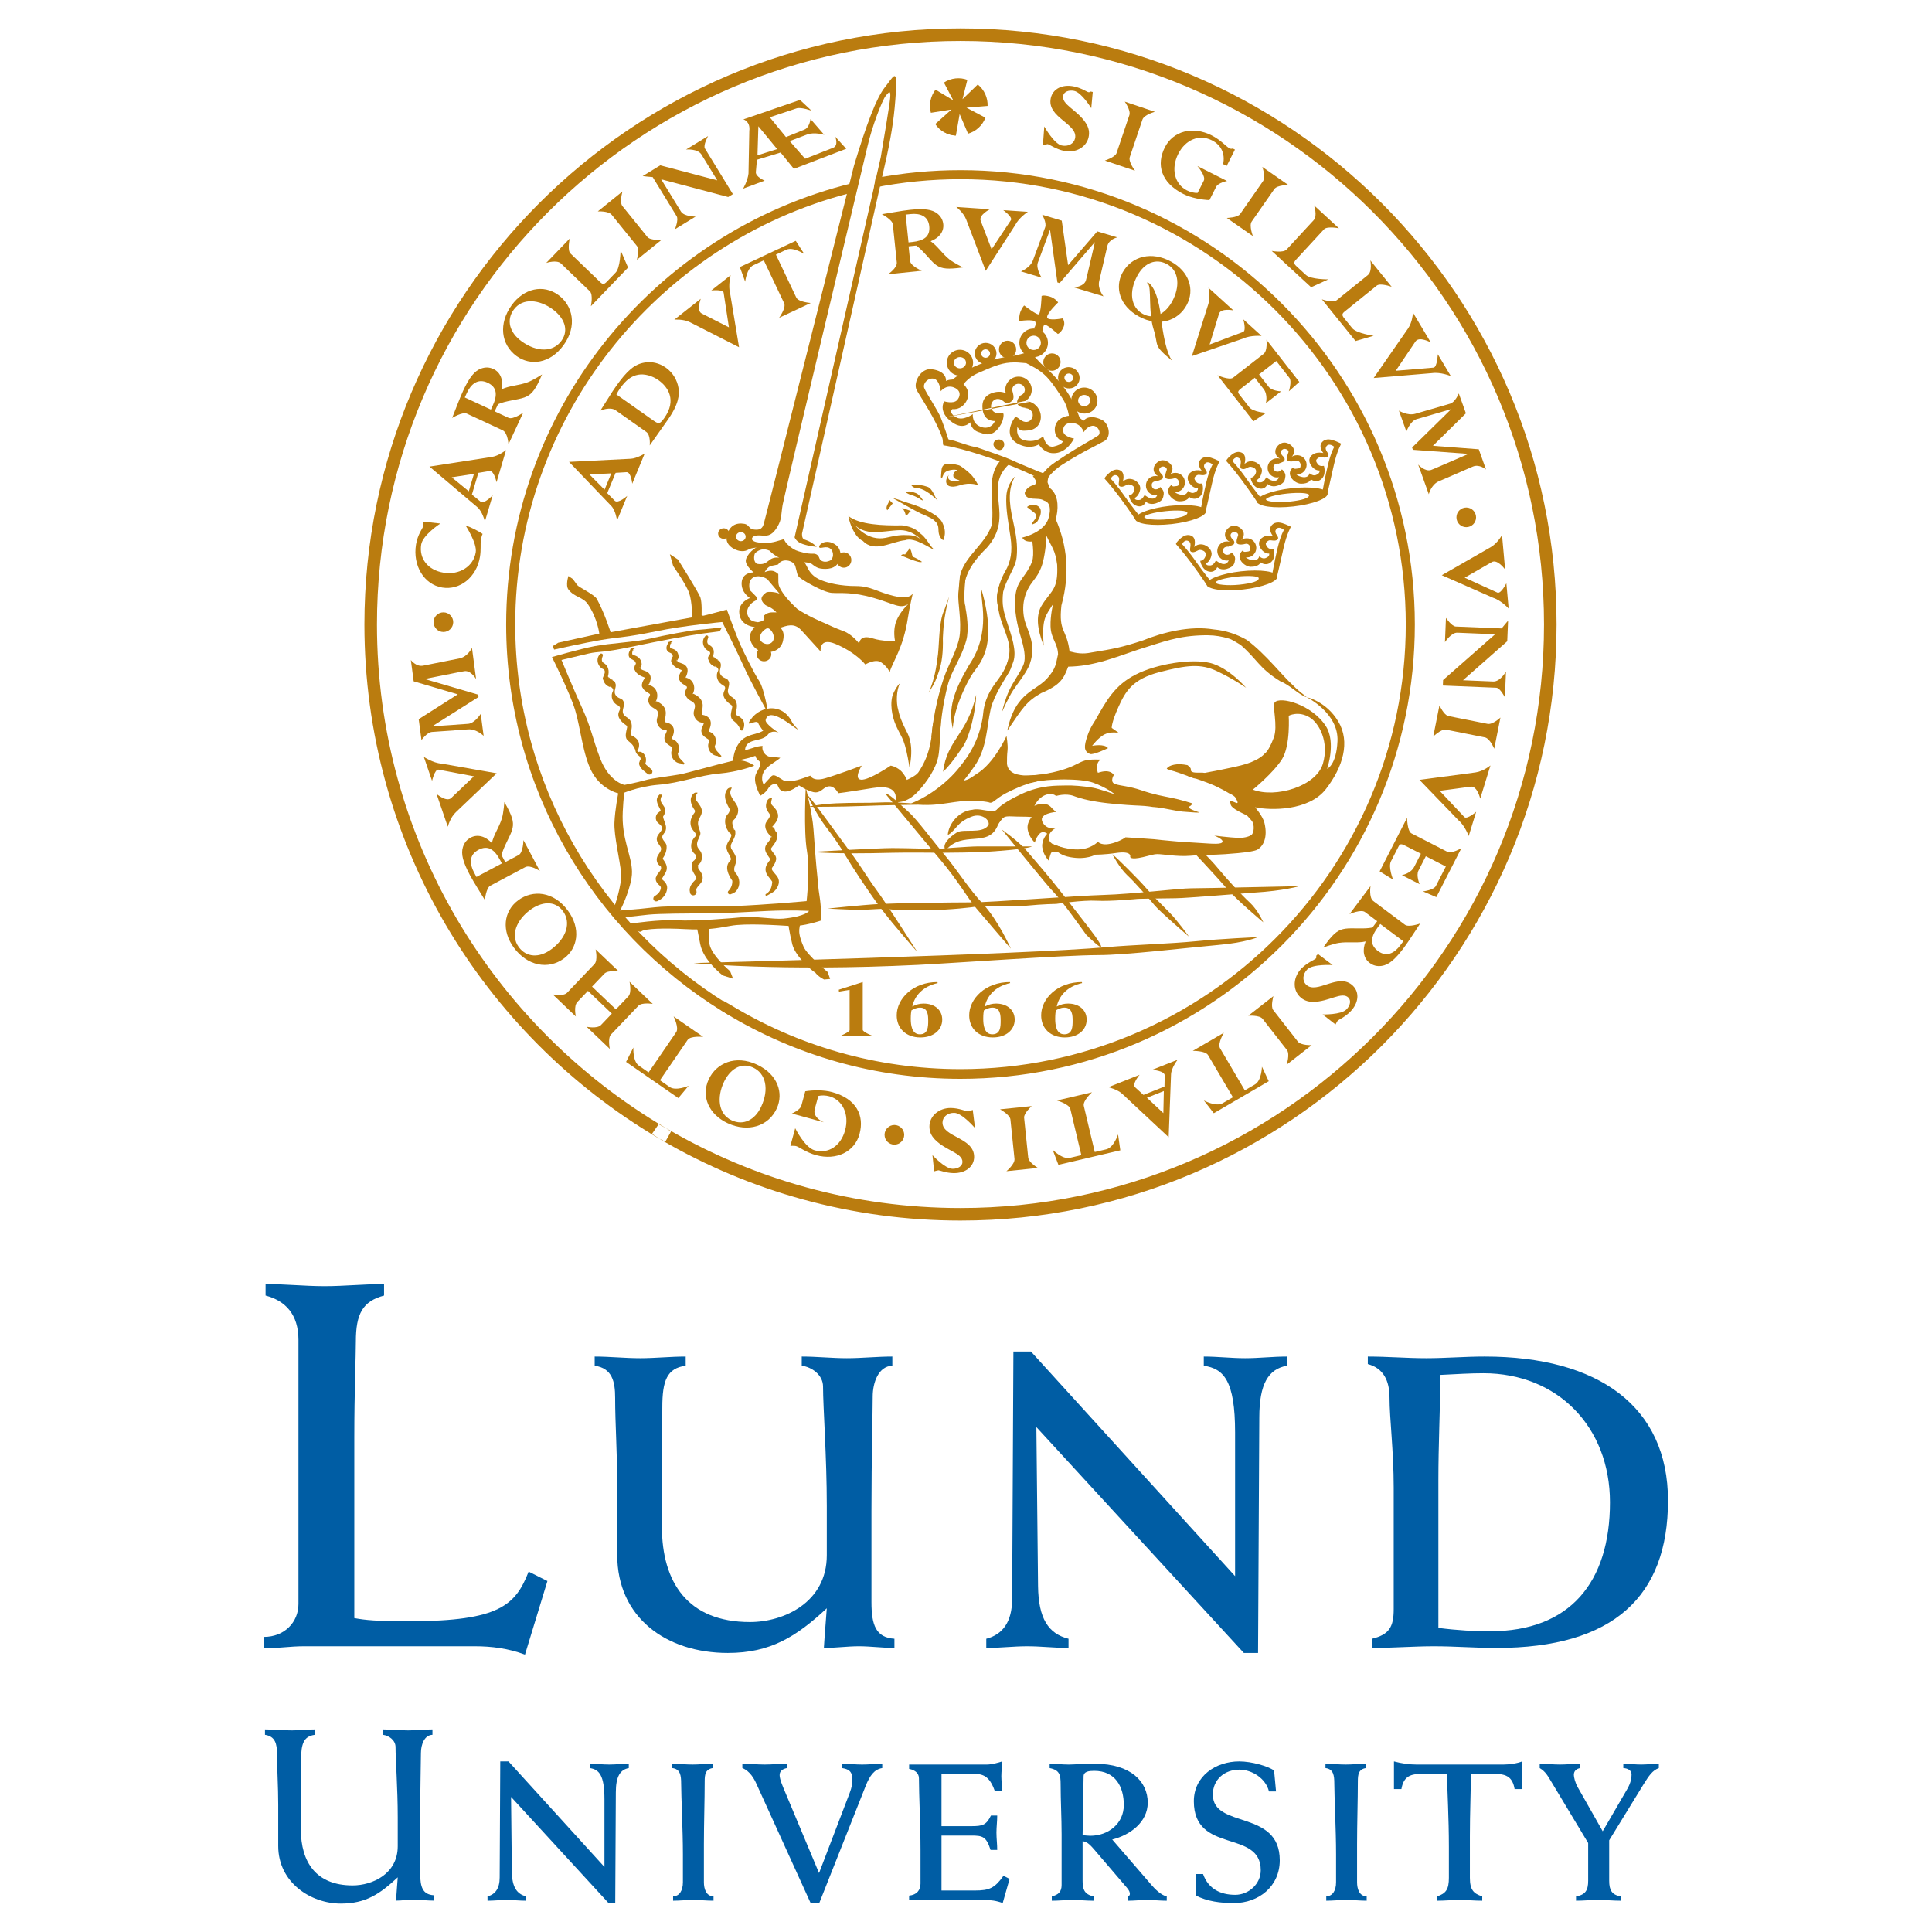 <?xml version="1.0" encoding="utf-8"?>
<!-- Generator: Adobe Illustrator 13.0.0, SVG Export Plug-In . SVG Version: 6.00 Build 14948)  -->
<!DOCTYPE svg PUBLIC "-//W3C//DTD SVG 1.0//EN" "http://www.w3.org/TR/2001/REC-SVG-20010904/DTD/svg10.dtd">
<svg version="1.0" id="Layer_1" xmlns="http://www.w3.org/2000/svg" xmlns:xlink="http://www.w3.org/1999/xlink" x="0px" y="0px"
	 width="192.756px" height="192.756px" viewBox="0 0 192.756 192.756" enable-background="new 0 0 192.756 192.756"
	 xml:space="preserve">
<g>
	<polygon fill-rule="evenodd" clip-rule="evenodd" fill="#FFFFFF" points="0,0 192.756,0 192.756,192.756 0,192.756 0,0 	"/>
	<path fill-rule="evenodd" clip-rule="evenodd" fill="#005DA4" d="M26.34,163.312c2.031,0,3.437-1.459,3.437-3.281v-26.348
		c0-2.551-1.302-3.906-3.28-4.426v-1.146c1.979,0,3.906,0.209,5.884,0.209c1.979,0,3.958-0.209,5.936-0.209v1.146
		c-2.135,0.572-2.812,1.822-2.812,4.582c0,1.562-0.156,4.895-0.156,9.58v18.018c1.145,0.207,2.135,0.312,5.52,0.312
		c8.956,0,10.57-1.615,11.872-4.947l1.875,0.938l-2.239,7.342c-1.667-0.625-3.333-0.834-4.999-0.834H30.298
		c-1.302,0-2.655,0.209-3.958,0.209V163.312L26.34,163.312z"/>
	<path fill-rule="evenodd" clip-rule="evenodd" fill="#005DA4" d="M59.331,135.342c1.5,0,2.999,0.166,4.54,0.166
		c1.5,0,3.041-0.166,4.541-0.166v0.916c-1.875,0.25-2.333,1.5-2.333,4.166c0,3.957-0.042,7.914-0.042,11.871
		c0,5.582,2.583,9.537,8.789,9.537c3.374,0,7.664-1.957,7.664-6.664v-4.914c0-4.914-0.375-9.83-0.375-11.914
		c0-1.166-1.125-1.957-2.125-2.082v-0.916c1.5,0,2.999,0.166,4.499,0.166c1.499,0,3.041-0.166,4.54-0.166v0.916
		c-1.375,0.043-1.958,1.666-1.958,3.082c0,1.584-0.125,5.916-0.125,11.414v9.08c0,2.332,0.458,3.541,2.291,3.664v0.918
		c-1.166,0-2.374-0.168-3.541-0.168c-1.166,0-2.332,0.168-3.498,0.168c0.083-1.416,0.208-2.709,0.291-3.957
		c-3.041,2.832-5.623,4.457-9.871,4.457c-6.165,0-11.038-3.541-11.038-9.789v-6.957c0-3.248-0.208-6.121-0.208-8.705
		c0-1.623-0.292-2.957-2.041-3.207V135.342L59.331,135.342z"/>
	<path fill-rule="evenodd" clip-rule="evenodd" fill="#005DA4" d="M98.4,163.498c1.625-0.416,2.582-1.666,2.582-3.998l0.125-24.658
		h1.75l20.368,22.41v-14.328c0-5.166-1.125-6.373-3.124-6.666v-0.916c1.374,0,2.749,0.166,4.123,0.166s2.791-0.166,4.165-0.166
		v0.916c-1.833,0.334-2.748,1.791-2.748,5.166l-0.125,23.492H124.1l-20.701-22.535l0.167,15.871
		c0.041,3.248,1.041,4.748,3.041,5.246v0.918c-1.375,0-2.749-0.168-4.124-0.168s-2.707,0.168-4.082,0.168V163.498L98.4,163.498z"/>
	<path fill-rule="evenodd" clip-rule="evenodd" fill="#005DA4" d="M136.885,163.498c1.707-0.416,2.165-1.166,2.165-2.955V148.42
		c0-3.664-0.416-6.914-0.416-8.955c0-1.748-0.625-2.957-2.166-3.373v-0.75c1.957,0,3.874,0.166,5.831,0.166
		c1.916,0,3.873-0.166,5.831-0.166c11.371,0,18.286,4.998,18.286,14.371c0,9.537-5.415,14.703-17.119,14.703
		c-2.083,0-4.166-0.168-6.207-0.168c-2.082,0-4.123,0.168-6.205,0.168V163.498L136.885,163.498z M143.507,162.416
		c1.958,0.25,3.582,0.334,5.165,0.334c7.955,0,11.954-4.873,11.954-12.871c0-7.539-5.248-12.871-12.621-12.871
		c-1.333,0-2.624,0.084-4.29,0.166c-0.042,3.666-0.208,6.998-0.208,10.498V162.416L143.507,162.416z"/>
	<path fill-rule="evenodd" clip-rule="evenodd" fill="#005DA4" d="M48.638,189.205c0.764-0.195,1.214-0.783,1.214-1.879
		l0.059-11.588h0.822l9.573,10.531v-6.734c0-2.428-0.529-2.994-1.469-3.133v-0.43c0.646,0,1.292,0.078,1.938,0.078
		c0.647,0,1.312-0.078,1.958-0.078v0.43c-0.861,0.158-1.292,0.844-1.292,2.428l-0.059,11.041h-0.666l-9.728-10.59l0.078,7.459
		c0.02,1.525,0.49,2.23,1.429,2.465v0.432c-0.646,0-1.292-0.078-1.938-0.078s-1.272,0.078-1.918,0.078V189.205L48.638,189.205z"/>
	<path fill-rule="evenodd" clip-rule="evenodd" fill="#005DA4" d="M71.11,176.402c-0.724,0.119-0.803,0.627-0.803,1.312
		c0,1.898-0.078,4.209-0.078,6.283v3.799c0,0.645,0.215,1.389,0.959,1.408v0.432c-0.666,0-1.351-0.078-2.016-0.078
		c-0.686,0-1.351,0.078-2.017,0.078v-0.432c0.626-0.02,0.979-0.568,0.979-1.408v-2.82c0-2.348-0.176-5.793-0.176-7.027
		c0-0.803-0.079-1.447-0.881-1.547v-0.43c0.666,0,1.332,0.078,2.017,0.078c0.666,0,1.351-0.078,2.016-0.078V176.402L71.11,176.402z"
		/>
	<path fill-rule="evenodd" clip-rule="evenodd" fill="#005DA4" d="M80.877,189.871l-5.403-11.883
		c-0.215-0.488-0.646-1.291-1.409-1.586v-0.43c0.744,0,1.487,0.078,2.231,0.078c0.724,0,1.468-0.078,2.211-0.078v0.43
		c-0.372,0.08-0.724,0.256-0.724,0.705c0,0.178,0.059,0.51,0.352,1.215l3.582,8.555l3.054-7.988
		c0.216-0.547,0.274-0.998,0.274-1.291c0-0.764-0.254-1.076-1.018-1.195v-0.43c0.666,0,1.331,0.078,1.997,0.078
		c0.666,0,1.331-0.078,1.997-0.078v0.43c-0.803,0.119-1.253,0.783-1.645,1.762l-4.639,11.707H80.877L80.877,189.871z"/>
	<path fill-rule="evenodd" clip-rule="evenodd" fill="#005DA4" d="M90.705,189.127c0.763-0.078,1.135-0.547,1.135-1.193v-3.309
		c0-2.662-0.157-5.461-0.157-7.203c0-0.49-0.372-0.822-0.979-0.939v-0.432h7.732c0.528,0,1.193-0.195,1.546-0.312
		c0,0.51-0.078,0.979-0.078,1.469c0,0.488,0.078,0.957,0.078,1.447h-0.744c-0.332-0.939-0.802-1.664-1.879-1.664h-3.425v5.207h2.956
		c1.135,0,1.507-0.098,1.977-1.057h0.627c0,0.568-0.078,1.135-0.078,1.703c0,0.588,0.078,1.154,0.078,1.723h-0.666
		c-0.431-1.352-0.803-1.43-1.938-1.43h-2.956v5.482h3.328c1.448,0,1.977-0.236,2.857-1.469l0.607,0.312l-0.686,2.408
		c-0.606-0.234-1.214-0.312-1.84-0.312h-7.497V189.127L90.705,189.127z"/>
	<path fill-rule="evenodd" clip-rule="evenodd" fill="#005DA4" d="M104.938,189.205c0.666-0.156,0.979-0.469,0.979-1.135v-5.031
		c0-1.684-0.098-3.367-0.098-5.029c0-0.922-0.098-1.41-1.096-1.607v-0.43c0.626,0,1.271,0.078,1.898,0.078
		c0.587,0,1.174-0.078,2.643-0.078c3.523,0,5.246,1.762,5.246,3.877c0,1.977-1.801,3.248-3.543,3.68l3.954,4.58
		c0.294,0.352,0.959,0.998,1.487,1.096v0.432c-0.646,0-1.312-0.078-1.957-0.078c-0.646,0-1.292,0.078-1.938,0.078v-0.432
		c0.138-0.02,0.196-0.098,0.216-0.234c0-0.176-0.059-0.352-0.294-0.627l-3.249-3.797c-0.294-0.332-0.705-0.842-1.175-0.842v3.875
		c0,0.822,0.099,1.41,1.097,1.625v0.432c-0.705,0-1.391-0.078-2.095-0.078c-0.705,0-1.371,0.078-2.075,0.078V189.205
		L104.938,189.205z M108.011,183.098c0.294,0.02,0.528,0.059,0.764,0.059c1.801,0,3.348-1.213,3.348-3.072
		c0-1.801-0.823-3.406-2.956-3.406c-0.509,0-1.057,0.059-1.057,0.547L108.011,183.098L108.011,183.098z"/>
	<path fill-rule="evenodd" clip-rule="evenodd" fill="#005DA4" d="M119.286,186.975h0.743c0.529,1.486,1.742,2.074,3.211,2.074
		c1.331,0,2.545-1.076,2.545-2.447c0-4.129-6.675-1.586-6.675-6.891c0-2.525,2.211-3.973,4.521-3.973c1.272,0,2.838,0.469,3.484,0.9
		l0.195,2.094h-0.704c-0.314-1.291-1.684-2.172-2.956-2.172c-1.469,0-2.644,0.979-2.644,2.486c0,3.445,6.676,1.447,6.676,6.557
		c0,2.604-2.095,4.268-4.58,4.268c-1.312,0-2.644-0.156-3.817-0.764V186.975L119.286,186.975z"/>
	<path fill-rule="evenodd" clip-rule="evenodd" fill="#005DA4" d="M136.276,176.402c-0.724,0.119-0.803,0.627-0.803,1.312
		c0,1.898-0.078,4.209-0.078,6.283v3.799c0,0.645,0.216,1.389,0.959,1.408v0.432c-0.665,0-1.351-0.078-2.016-0.078
		c-0.686,0-1.352,0.078-2.017,0.078v-0.432c0.626-0.02,0.979-0.568,0.979-1.408v-2.82c0-2.348-0.176-5.793-0.176-7.027
		c0-0.803-0.078-1.447-0.881-1.547v-0.43c0.666,0,1.331,0.078,2.016,0.078c0.666,0,1.352-0.078,2.017-0.078V176.402L136.276,176.402
		z"/>
	<path fill-rule="evenodd" clip-rule="evenodd" fill="#005DA4" d="M151.857,178.498h-0.744c-0.195-1.154-0.783-1.508-1.898-1.508
		h-2.467c0,1.684-0.098,3.838-0.098,6.186v4.17c0,1.215,0.372,1.586,1.233,1.859v0.432c-0.764,0-1.508-0.078-2.251-0.078
		c-0.744,0-1.488,0.078-2.252,0.078v-0.432c0.9-0.293,1.175-0.725,1.175-1.859v-3.072c0-2.82-0.156-5.6-0.195-7.283h-2.643
		c-1.116,0-1.703,0.354-1.899,1.508h-0.743v-2.76c0.743,0.195,1.507,0.312,2.271,0.312h8.652c0.548,0,1.409-0.117,1.859-0.312
		V178.498L151.857,178.498z"/>
	<path fill-rule="evenodd" clip-rule="evenodd" fill="#005DA4" d="M157.239,189.205c0.939-0.156,1.213-0.607,1.213-1.566v-3.758
		l-3.66-6.088c-0.372-0.607-0.567-1.018-1.175-1.391v-0.43c0.666,0,1.351,0.078,2.017,0.078c0.665,0,1.351-0.078,2.017-0.078v0.43
		c-0.372,0.08-0.627,0.275-0.627,0.686c0,0.197,0.118,0.764,0.392,1.234l2.486,4.385l2.446-4.209
		c0.372-0.646,0.432-1.115,0.432-1.469c0-0.43-0.432-0.607-0.822-0.627v-0.43c0.587,0,1.174,0.078,1.78,0.078
		c0.588,0,1.175-0.078,1.763-0.078v0.43c-0.646,0.236-0.999,0.783-1.527,1.625l-3.426,5.58v4.031c0,0.959,0.274,1.41,1.136,1.566
		v0.432c-0.744,0-1.487-0.078-2.212-0.078c-0.744,0-1.488,0.078-2.231,0.078V189.205L157.239,189.205z"/>
	<path fill-rule="evenodd" clip-rule="evenodd" fill="#BA7C0F" d="M86.076,97.977v4.762c0,0.24,1.085,0.654,1.085,0.654h-3.415
		c0,0,1.02-0.414,1.02-0.621v-4.016l-1.063,0.176l-0.016-0.189L86.076,97.977L86.076,97.977z"/>
	<path fill-rule="evenodd" clip-rule="evenodd" fill="#BA7C0F" d="M107.963,98.082c-1.53,0.336-2.314,1.311-2.533,2.34
		c0.383-0.203,0.723-0.297,1.127-0.297c1.115,0,1.859,0.65,1.859,1.602c0,1.047-0.896,1.779-2.177,1.779
		c-1.411,0-2.363-0.885-2.363-2.209c0-1.652,1.616-3.318,4.06-3.318L107.963,98.082L107.963,98.082z M106.207,100.531
		c-0.395,0-0.668,0.16-0.864,0.277c-0.022,0.109-0.066,0.379-0.066,0.809c0,0.59,0.076,1.576,0.908,1.576
		c0.82,0,0.831-0.768,0.831-1.365C107.016,101.289,106.983,100.531,106.207,100.531L106.207,100.531z"/>
	<path fill-rule="evenodd" clip-rule="evenodd" fill="#BA7C0F" d="M100.783,98.082c-1.531,0.336-2.314,1.311-2.533,2.34
		c0.383-0.203,0.722-0.297,1.126-0.297c1.116,0,1.86,0.65,1.86,1.602c0,1.047-0.897,1.779-2.178,1.779
		c-1.41,0-2.362-0.885-2.362-2.209c0-1.652,1.615-3.318,4.06-3.318L100.783,98.082L100.783,98.082z M99.026,100.531
		c-0.394,0-0.667,0.16-0.864,0.277c-0.022,0.109-0.065,0.379-0.065,0.809c0,0.59,0.076,1.576,0.907,1.576
		c0.821,0,0.832-0.768,0.832-1.365C99.836,101.289,99.803,100.531,99.026,100.531L99.026,100.531z"/>
	<path fill-rule="evenodd" clip-rule="evenodd" fill="#BA7C0F" d="M93.553,98.082c-1.53,0.336-2.314,1.311-2.533,2.34
		c0.383-0.203,0.722-0.297,1.126-0.297c1.116,0,1.86,0.65,1.86,1.602c0,1.047-0.897,1.779-2.177,1.779
		c-1.411,0-2.363-0.885-2.363-2.209c0-1.652,1.616-3.318,4.06-3.318L93.553,98.082L93.553,98.082z M91.797,100.531
		c-0.394,0-0.668,0.16-0.864,0.277c-0.022,0.109-0.066,0.379-0.066,0.809c0,0.59,0.076,1.576,0.908,1.576
		c0.82,0,0.832-0.768,0.832-1.365C92.606,101.289,92.573,100.531,91.797,100.531L91.797,100.531z"/>
	<path fill-rule="evenodd" clip-rule="evenodd" fill="#BA7C0F" d="M46.449,52.422c0.509,0.164,1.228,0.525,1.701,0.845
		c-0.075,0.149-0.127,0.343-0.164,0.569c-0.076,0.462,0.021,0.984-0.101,1.722c-0.331,2.018-1.985,3.354-3.767,3.061
		c-1.811-0.297-2.956-2.193-2.611-4.299c0.168-1.023,0.682-1.627,0.714-1.823c0.013-0.079-0.026-0.459-0.026-0.459l1.737,0.194
		c0,0-1.755,1.147-1.909,2.092c-0.231,1.407,0.672,2.556,2.228,2.811c1.585,0.26,2.982-0.623,3.213-2.03
		C47.613,54.2,46.449,52.422,46.449,52.422L46.449,52.422z"/>
	<path fill-rule="evenodd" clip-rule="evenodd" fill="#BA7C0F" d="M62.662,26.697l-3.708,3.852c0,0,0.247-1.148-0.105-1.486
		l-2.874-2.768c-0.424-0.408-1.476-0.063-1.476-0.063l2.346-2.436c0,0-0.267,1.168,0.07,1.494l2.96,2.85
		c0.266,0.256,0.406,0.239,0.676-0.041l0.879-0.913c0.463-0.481,0.487-2.217,0.487-2.217L62.662,26.697L62.662,26.697z"/>
	<path fill-rule="evenodd" clip-rule="evenodd" fill="#BA7C0F" d="M59.642,21.092l2.468-1.993c0,0-0.333,1.063-0.007,1.467
		l2.482,3.072c0.307,0.38,1.424,0.286,1.424,0.286l-2.467,1.994c0,0,0.273-1.042-0.002-1.383l-2.508-3.103
		C60.706,21.028,59.642,21.092,59.642,21.092L59.642,21.092z"/>
	<path fill-rule="evenodd" clip-rule="evenodd" fill="#BA7C0F" d="M67.936,21.101c0.318,0.519,1.467,0.505,1.467,0.505l-2.058,1.261
		c0,0,0.38-0.946,0.166-1.294l-2.391-3.904c-0.266-0.013-0.999-0.102-0.999-0.102l1.752-1.073l5.69,1.498l-1.574-2.568
		c-0.375-0.613-1.539-0.508-1.539-0.508l2.195-1.344c0,0-0.512,0.921-0.313,1.245l2.787,4.551l-0.467,0.286l-6.685-1.765
		L67.936,21.101L67.936,21.101z"/>
	<path fill-rule="evenodd" clip-rule="evenodd" fill="#BA7C0F" d="M104.187,12.616c0,0,0.969,1.734,1.739,1.897
		c0.645,0.137,1.219-0.17,1.335-0.716c0.308-1.454-2.835-2.069-2.426-4c0.198-0.937,1.157-1.417,2.317-1.171
		c0.752,0.159,1.283,0.537,1.43,0.568c0.068,0.014,0.131,0.007,0.237-0.062l0.205,0.043l-0.149,1.62c0,0-0.952-1.568-1.703-1.727
		c-0.547-0.116-1.019,0.09-1.1,0.471c-0.189,0.897,1.395,1.407,2.256,2.731c0.315,0.484,0.383,0.938,0.283,1.406
		c-0.215,1.015-1.302,1.621-2.463,1.375c-0.78-0.166-1.427-0.629-1.602-0.666c-0.089-0.019-0.167,0.016-0.238,0.112l-0.254-0.053
		L104.187,12.616L104.187,12.616z"/>
	<path fill-rule="evenodd" clip-rule="evenodd" fill="#BA7C0F" d="M112.217,10.139l3.006,1.015c0,0-1.077,0.289-1.243,0.78
		l-1.263,3.743c-0.156,0.463,0.521,1.355,0.521,1.355l-3.006-1.014c0,0,1.026-0.328,1.167-0.744l1.276-3.78
		C112.842,11.003,112.217,10.139,112.217,10.139L112.217,10.139z"/>
	<path fill-rule="evenodd" clip-rule="evenodd" fill="#BA7C0F" d="M121.336,18.637l-0.67,1.327c-0.789-0.03-1.841-0.226-2.607-0.612
		c-2.253-1.138-2.705-2.941-1.842-4.651c0.823-1.629,2.774-2.152,4.671-1.195c0.917,0.463,1.472,1.135,1.774,1.287
		c0.134,0.068,0.223,0.068,0.326,0.02l0.223,0.112l-0.823,1.629l-0.356-0.18c0.219-1.029-0.188-1.906-1.114-2.373
		c-1.265-0.639-2.641-0.082-3.369,1.361c-0.737,1.46-0.368,3.009,0.869,3.634c0.338,0.17,0.757,0.271,1.069,0.25l0.62-1.229
		c0.226-0.445-0.641-1.452-0.641-1.452l2.956,1.492C122.422,18.056,121.543,18.227,121.336,18.637L121.336,18.637z"/>
	<path fill-rule="evenodd" clip-rule="evenodd" fill="#BA7C0F" d="M125.944,16.653l2.604,1.812c0,0-1.114-0.022-1.411,0.403
		l-2.258,3.241c-0.279,0.401,0.123,1.447,0.123,1.447l-2.603-1.812c0,0,1.077-0.028,1.328-0.388l2.28-3.274
		C126.304,17.656,125.944,16.653,125.944,16.653L125.944,16.653z"/>
	<path fill-rule="evenodd" clip-rule="evenodd" fill="#BA7C0F" d="M135.243,34.024l-3.358-4.159c0,0,1.107,0.388,1.487,0.081
		l3.104-2.506c0.458-0.37,0.247-1.456,0.247-1.456l2.124,2.63c0,0-1.126-0.411-1.491-0.116l-3.197,2.582
		c-0.287,0.232-0.287,0.374-0.043,0.676l0.796,0.986c0.42,0.52,2.139,0.76,2.139,0.76L135.243,34.024L135.243,34.024z"/>
	<path fill-rule="evenodd" clip-rule="evenodd" fill="#BA7C0F" d="M130.812,28.659l-3.93-3.625c0,0,1.151,0.222,1.483-0.138
		l2.705-2.933c0.398-0.433,0.031-1.477,0.031-1.477l2.485,2.292c0,0-1.174-0.242-1.492,0.103l-2.785,3.021
		c-0.251,0.271-0.231,0.412,0.056,0.675l0.931,0.858c0.491,0.453,2.228,0.439,2.228,0.439L130.812,28.659L130.812,28.659z"/>
	<path fill-rule="evenodd" clip-rule="evenodd" fill="#BA7C0F" d="M140.485,32.769c0.448-0.651,0.486-1.58,0.486-1.58l1.773,2.973
		c0,0-1.157-0.634-1.52-0.093l-1.971,2.925l3.777-0.316c0.363-0.054,0.418-1.334,0.418-1.334l1.298,2.176
		c0,0-1.015-0.417-1.86-0.295l-5.833,0.488L140.485,32.769L140.485,32.769z"/>
	<path fill-rule="evenodd" clip-rule="evenodd" fill="#BA7C0F" d="M144.759,40.85l-0.006-0.02l-3.417,0.989
		c-0.634,0.185-1.021,1.234-1.021,1.234l-0.746-2.084c0,0,0.851,0.542,1.647,0.311l3.474-1.009c0.489-0.143,0.854-1.015,0.854-1.015
		l0.709,1.981l-3.289,3.242l4.572,0.346l0.722,2.019c0,0-0.662-0.579-1.321-0.29l-3.385,1.465c-0.772,0.33-1.001,1.29-1.001,1.29
		l-1.058-2.958c0,0,0.682,0.751,1.292,0.534c0.15-0.054,0.298-0.117,0.435-0.177l3.257-1.408l-0.006-0.019l-5.505-0.404
		l-0.081-0.226L144.759,40.85L144.759,40.85z"/>
	<path fill-rule="evenodd" clip-rule="evenodd" fill="#BA7C0F" d="M145.399,63.124c-0.607-0.025-1.236,0.938-1.236,0.938l0.1-2.412
		c0,0,0.574,0.842,0.983,0.86l4.574,0.188c0.158-0.213,0.641-0.772,0.641-0.772l-0.085,2.053l-4.414,3.891l3.011,0.124
		c0.717,0.03,1.278-0.995,1.278-0.995l-0.106,2.571c0,0-0.48-0.938-0.859-0.954l-5.331-0.22l0.022-0.548l5.19-4.567L145.399,63.124
		L145.399,63.124z"/>
	<path fill-rule="evenodd" clip-rule="evenodd" fill="#BA7C0F" d="M149.698,71.59l-0.619,3.111c0,0-0.425-1.031-0.934-1.132
		l-3.874-0.771c-0.479-0.096-1.277,0.692-1.277,0.692l0.619-3.111c0,0,0.457,0.976,0.888,1.061l3.913,0.779
		C148.923,72.32,149.698,71.59,149.698,71.59L149.698,71.59z"/>
	<path fill-rule="evenodd" clip-rule="evenodd" fill="#BA7C0F" d="M143.256,88.396l0.996-1.944l-1.998-1.023l-0.736,1.438
		c-0.25,0.488,0.116,1.348,0.116,1.348l-1.767-0.905c0,0,0.881-0.143,1.23-0.827l0.668-1.305l-1.598-0.818
		c-0.382-0.196-0.498-0.166-0.63,0.092l-0.76,1.483c-0.295,0.577,0.211,1.822,0.211,1.822l-1.34-0.82l2.736-5.345
		c0,0,0.01,1.339,0.445,1.561l3.542,1.814c0.479,0.246,1.436-0.352,1.436-0.352l-2.505,4.892l-1.333-0.571
		C141.971,88.937,143.047,88.805,143.256,88.396L143.256,88.396z"/>
	<path fill-rule="evenodd" clip-rule="evenodd" fill="#BA7C0F" d="M132.962,96.283c0,0-1.982-0.122-2.536,0.438
		c-0.463,0.469-0.516,1.117-0.118,1.51c1.057,1.045,3.272-1.268,4.677,0.121c0.682,0.672,0.567,1.738-0.267,2.582
		c-0.54,0.547-1.145,0.791-1.25,0.896c-0.05,0.051-0.224,0.383-0.224,0.383l-1.282-1.002c0,0,1.834,0.047,2.373-0.5
		c0.393-0.396,0.475-0.906,0.198-1.18c-0.652-0.645-1.937,0.414-3.518,0.424c-0.578,0.002-0.995-0.186-1.336-0.521
		c-0.737-0.729-0.66-1.971,0.175-2.815c0.561-0.568,1.299-0.861,1.425-0.989c0.063-0.064,0.077-0.149,0.034-0.262l0.183-0.184
		L132.962,96.283L132.962,96.283z"/>
	<path fill-rule="evenodd" clip-rule="evenodd" fill="#BA7C0F" d="M130.867,104.273l-2.499,1.953c0,0,0.35-1.059,0.03-1.467
		l-2.433-3.113c-0.301-0.385-1.419-0.309-1.419-0.309l2.499-1.953c0,0-0.29,1.037-0.02,1.383l2.457,3.145
		C129.803,104.32,130.867,104.273,130.867,104.273L130.867,104.273z"/>
	<path fill-rule="evenodd" clip-rule="evenodd" fill="#BA7C0F" d="M103.564,116.527l-3.155,0.324c0,0,0.859-0.709,0.807-1.227
		l-0.405-3.928c-0.05-0.486-1.037-1.018-1.037-1.018l3.155-0.324c0,0-0.798,0.725-0.753,1.16l0.408,3.969
		C102.638,116.002,103.564,116.527,103.564,116.527L103.564,116.527z"/>
	<path fill-rule="evenodd" clip-rule="evenodd" fill="#BA7C0F" d="M97.278,112.551c0,0-1.287-1.514-2.074-1.523
		c-0.659-0.01-1.163,0.402-1.17,0.961c-0.02,1.486,3.182,1.479,3.155,3.453c-0.013,0.957-0.859,1.615-2.046,1.6
		c-0.768-0.012-1.363-0.277-1.513-0.281c-0.07,0-0.43,0.105-0.43,0.105l-0.168-1.619c0,0,1.239,1.354,2.006,1.365
		c0.559,0.006,0.982-0.287,0.987-0.676c0.012-0.918-1.642-1.109-2.744-2.242c-0.403-0.414-0.557-0.846-0.551-1.324
		c0.014-1.037,0.962-1.842,2.149-1.826c0.798,0.01,1.522,0.34,1.701,0.342c0.09,0.002,0.471-0.152,0.471-0.152L97.278,112.551
		L97.278,112.551z"/>
	<path fill-rule="evenodd" clip-rule="evenodd" fill="#BA7C0F" d="M79.952,110.311l0.391-1.434c0.78-0.129,1.849-0.146,2.677,0.08
		c2.435,0.664,3.238,2.342,2.734,4.188c-0.481,1.762-2.289,2.664-4.338,2.104c-0.991-0.27-1.669-0.816-1.996-0.906
		c-0.145-0.039-0.563-0.02-0.563-0.02l0.481-1.76c0,0,0.951,1.934,1.951,2.207c1.367,0.373,2.604-0.447,3.029-2.006
		c0.431-1.578-0.239-3.021-1.577-3.389c-0.366-0.1-0.796-0.113-1.098-0.029l-0.362,1.328c-0.212,0.865,0.918,1.295,0.918,1.295
		l-3.194-0.873C79.003,111.096,79.831,110.752,79.952,110.311L79.952,110.311z"/>
	<path fill-rule="evenodd" clip-rule="evenodd" fill="#BA7C0F" d="M60.293,97.149l-1.225,1.284l2.381,2.273l1.239-1.299
		c0.365-0.383,0.121-1.457,0.121-1.457l2.316,2.211c0,0-1.083-0.18-1.428,0.182l-2.74,2.871c-0.344,0.361-0.115,1.436-0.115,1.436
		l-2.316-2.211c0,0,1.049,0.23,1.435-0.174l1.081-1.133l-2.382-2.273l-1.06,1.111c-0.386,0.404-0.149,1.443-0.149,1.443l-2.31-2.203
		c0,0,1.071,0.223,1.442-0.168l2.727-2.857c0.358-0.375,0.114-1.463,0.114-1.463l2.31,2.203
		C61.734,96.925,60.665,96.76,60.293,97.149L60.293,97.149z"/>
	<path fill-rule="evenodd" clip-rule="evenodd" fill="#BA7C0F" d="M43.153,72.446l0.003,0.02l3.549-0.25
		c0.658-0.047,1.257-0.992,1.257-0.992l0.291,2.195c0,0-0.718-0.71-1.545-0.65L43.1,73.026c-0.509,0.038-1.049,0.814-1.049,0.814
		l-0.277-2.087l3.897-2.479l-4.398-1.298l-0.282-2.126c0,0,0.526,0.705,1.231,0.561l3.617-0.721c0.825-0.16,1.25-1.051,1.25-1.051
		l0.413,3.114c0,0-0.508-0.878-1.151-0.792c-0.158,0.021-0.315,0.052-0.462,0.081l-3.48,0.693l0.003,0.02l5.297,1.551l0.032,0.237
		L43.153,72.446L43.153,72.446z"/>
	<path fill-rule="evenodd" clip-rule="evenodd" fill="#BA7C0F" d="M148.733,54.586c0.687-0.392,1.123-1.212,1.123-1.212l0.31,3.447
		c0,0-0.767-1.073-1.328-0.742l-2.709,1.558l3.283,1.495c0.351,0.109,0.878-0.94,0.878-0.94l0.227,2.523
		c0,0-0.734-0.815-1.549-1.073l-5.12-2.254L148.733,54.586L148.733,54.586z"/>
	<path fill-rule="evenodd" clip-rule="evenodd" fill="#BA7C0F" d="M147.204,77.065c0.783-0.103,1.498-0.696,1.498-0.696l-1.02,3.308
		c0,0-0.304-1.284-0.947-1.19l-3.099,0.415l2.474,2.628c0.283,0.234,1.167-0.538,1.167-0.538l-0.746,2.421
		c0,0-0.37-1.033-1.026-1.579l-3.884-4.026L147.204,77.065L147.204,77.065z"/>
	<path fill-rule="evenodd" clip-rule="evenodd" fill="#BA7C0F" d="M45.478,81.037c-0.573,0.544-0.801,1.446-0.801,1.446
		l-1.123-3.274c0,0,1.001,0.859,1.467,0.404l2.26-2.159l-3.546-0.669c-0.366-0.021-0.627,1.123-0.627,1.123l-0.822-2.396
		c0,0,0.908,0.616,1.76,0.672l5.509,0.968L45.478,81.037L45.478,81.037z"/>
	<path fill-rule="evenodd" clip-rule="evenodd" fill="#BA7C0F" d="M67.469,102.971c0.295-0.428-0.263-1.566-0.263-1.566l2.953,2.045
		c0,0-1.256-0.131-1.558,0.305l-2.759,4.023l0.968,0.67c0.631,0.438,1.892-0.121,1.892-0.121l-1.024,1.229l-5.215-3.611l0.729-1.434
		c0,0-0.08,1.377,0.552,1.814l0.967,0.67L67.469,102.971L67.469,102.971z"/>
	<path fill-rule="evenodd" clip-rule="evenodd" fill="#BA7C0F" d="M106.79,110.65c-0.118-0.506-1.337-0.855-1.337-0.855l3.496-0.818
		c0,0-0.939,0.846-0.818,1.359l1.093,4.6l1.146-0.268c0.748-0.174,1.18-1.484,1.18-1.484l0.224,1.584l-6.177,1.445l-0.574-1.502
		c0,0,0.968,0.982,1.716,0.807l1.146-0.268L106.79,110.65L106.79,110.65z"/>
	<path fill-rule="evenodd" clip-rule="evenodd" fill="#BA7C0F" d="M120.53,105.27c-0.261-0.449-1.528-0.426-1.528-0.426l3.103-1.807
		c0,0-0.65,1.082-0.385,1.539l2.475,4.205l1.018-0.592c0.663-0.387,0.691-1.766,0.691-1.766l0.679,1.449l-5.481,3.193l-0.989-1.27
		c0,0,1.213,0.656,1.876,0.27l1.018-0.592L120.53,105.27L120.53,105.27z"/>
	<path fill-rule="evenodd" clip-rule="evenodd" fill="#BA7C0F" d="M145.309,51.607c0.004-0.541,0.446-0.976,0.987-0.972
		c0.541,0.004,0.976,0.447,0.972,0.988s-0.446,0.976-0.987,0.972C145.739,52.59,145.305,52.148,145.309,51.607L145.309,51.607z"/>
	<path fill-rule="evenodd" clip-rule="evenodd" fill="#BA7C0F" d="M88.253,113.213c0.004-0.541,0.446-0.977,0.988-0.973
		c0.541,0.006,0.976,0.447,0.972,0.988s-0.446,0.977-0.987,0.973C88.684,114.197,88.25,113.754,88.253,113.213L88.253,113.213z"/>
	<path fill-rule="evenodd" clip-rule="evenodd" fill="#BA7C0F" d="M43.258,62.065c0.005-0.541,0.447-0.976,0.987-0.972
		c0.542,0.004,0.977,0.447,0.973,0.988c-0.004,0.541-0.447,0.976-0.988,0.972S43.254,62.607,43.258,62.065L43.258,62.065z"/>
	<path fill-rule="evenodd" clip-rule="evenodd" fill="#BA7C0F" d="M52.033,34.05c-1.219-0.885-1.523-2.129-0.778-3.154
		c0.891-1.227,2.57-0.993,3.869-0.049c1.114,0.809,1.701,2.036,0.887,3.158C55.184,35.143,53.575,35.17,52.033,34.05L52.033,34.05z
		 M51.547,35.534c1.356,0.985,3.328,0.765,4.676-1.091c1.401-1.929,0.92-3.966-0.516-5.01c-1.509-1.096-3.434-0.669-4.659,1.017
		C49.741,32.25,49.949,34.374,51.547,35.534L51.547,35.534z"/>
	<path fill-rule="evenodd" clip-rule="evenodd" fill="#BA7C0F" d="M77.538,14.874l-1.964,0.62l0.089-2.898L77.538,14.874
		L77.538,14.874z M78.79,14.077l1.749-0.663c0.72-0.268,1.698,0.038,1.698,0.038l-1.373-1.582c0,0-0.095,0.866-0.609,1.058
		l-1.837,0.746l-1.617-1.975l2.658-0.884c0.43-0.16,1.507,0.227,1.507,0.227l-1.149-1.074l-5.65,1.941c0,0,0.715,0.191,0.591,1.159
		l-0.08,4.248c-0.085,0.745-0.539,1.506-0.539,1.506l2.15-0.8c0,0-0.932-0.388-0.876-0.866l0.107-1.218l2.361-0.72l1.326,1.627
		l5.224-2.003l-1.106-1.213c0,0,0.386,0.896-0.221,1.122l-2.779,1.086L78.79,14.077L78.79,14.077z"/>
	<path fill-rule="evenodd" clip-rule="evenodd" fill="#BA7C0F" d="M50.729,41.684c0.461,0.214,1.472-0.515,1.472-0.515l-1.473,3.165
		c0,0-0.055-1.159-0.58-1.402l-3.571-1.663c-0.434-0.202-1.465,0.43-1.465,0.43c0.183-0.465,0.325-0.817,0.47-1.2
		c0.199-0.523,0.476-1.187,0.627-1.513c0.619-1.33,1.127-1.973,1.79-2.215c0.437-0.159,0.844-0.135,1.233,0.046
		c0.687,0.32,0.998,1.07,0.833,2.016c0.775-0.366,1.636-0.35,2.577-0.693c0.543-0.198,1.441-0.781,1.441-0.781
		c-0.083,0.203-0.125,0.293-0.252,0.565c-0.521,1.121-0.898,1.506-1.521,1.733c-0.663,0.242-1.856,0.324-2.623,0.671l-0.332,0.714
		L50.729,41.684L50.729,41.684z M48.976,40.867l0.164-0.353c0.509-1.094,0.469-1.883-0.499-2.333
		c-0.958-0.446-1.643,0.127-2.051,1.003l-0.219,0.471L48.976,40.867L48.976,40.867z"/>
	<path fill-rule="evenodd" clip-rule="evenodd" fill="#BA7C0F" d="M47.083,49.343l0.853,0.699c0.372,0.301,1.219-0.633,1.219-0.633
		l-0.776,2.619c0,0-0.25-1.018-0.761-1.434l-4.768-4.042l6.273-0.973c0.626-0.097,1.368-0.676,1.368-0.676l-0.952,3.211
		c0,0-0.243-1.197-0.709-1.119l-1.104,0.183L47.083,49.343L47.083,49.343z M45.068,47.62l1.704,1.397l0.516-1.739L45.068,47.62
		L45.068,47.62z"/>
	<path fill-rule="evenodd" clip-rule="evenodd" fill="#BA7C0F" d="M51.749,85.306c0.449-0.239,0.476-1.485,0.476-1.485l1.638,3.083
		c0,0-0.958-0.654-1.469-0.383l-3.479,1.849c-0.422,0.225-0.54,1.428-0.54,1.428c-0.26-0.427-0.456-0.752-0.674-1.099
		c-0.297-0.475-0.66-1.095-0.829-1.412c-0.688-1.295-0.895-2.088-0.688-2.763c0.136-0.445,0.4-0.755,0.78-0.957
		c0.669-0.355,1.455-0.152,2.11,0.55c0.176-0.838,0.708-1.517,1.001-2.474c0.169-0.553,0.245-1.622,0.245-1.622
		c0.112,0.189,0.159,0.277,0.299,0.542c0.581,1.092,0.661,1.625,0.466,2.259c-0.206,0.675-0.859,1.677-1.044,2.498l0.37,0.696
		L51.749,85.306L51.749,85.306z M50.072,86.146l-0.182-0.344c-0.567-1.066-1.22-1.509-2.163-1.008
		c-0.934,0.496-0.889,1.387-0.436,2.242l0.243,0.458L50.072,86.146L50.072,86.146z"/>
	<path fill-rule="evenodd" clip-rule="evenodd" fill="#BA7C0F" d="M51.279,94.565c-1.241-1.675-1.07-3.639,0.429-4.75
		c1.427-1.057,3.515-0.902,4.934,1.013c1.365,1.844,0.982,3.791-0.364,4.788C54.69,96.792,52.603,96.352,51.279,94.565
		L51.279,94.565z M56.16,90.899c-0.825-1.114-2.173-0.922-3.279-0.104c-1.291,0.956-2.018,2.488-1.116,3.707
		c0.754,1.018,2.032,1.101,3.243,0.205C56.54,93.573,56.998,92.03,56.16,90.899L56.16,90.899z"/>
	<path fill-rule="evenodd" clip-rule="evenodd" fill="#BA7C0F" d="M72.604,112.064c-1.891-0.879-2.68-2.686-1.895-4.377
		c0.748-1.611,2.655-2.475,4.817-1.471c2.081,0.967,2.675,2.859,1.97,4.379C76.666,112.387,74.622,113,72.604,112.064
		L72.604,112.064z M75.138,106.51c-1.257-0.584-2.349,0.229-2.929,1.479c-0.676,1.455-0.582,3.148,0.793,3.787
		c1.149,0.533,2.311-0.006,2.945-1.371C76.75,108.676,76.414,107.102,75.138,106.51L75.138,106.51z"/>
	<path fill-rule="evenodd" clip-rule="evenodd" fill="#BA7C0F" d="M136.19,90.999c-0.406-0.306-1.546,0.2-1.546,0.2l2.094-2.793
		c0,0-0.185,1.146,0.277,1.492l3.153,2.362c0.383,0.287,1.522-0.118,1.522-0.118c-0.275,0.417-0.486,0.733-0.708,1.078
		c-0.303,0.471-0.71,1.063-0.926,1.351c-0.879,1.173-1.509,1.698-2.207,1.798c-0.461,0.066-0.854-0.042-1.197-0.299
		c-0.606-0.455-0.756-1.252-0.399-2.144c-0.834,0.198-1.674,0.004-2.665,0.146c-0.573,0.082-1.572,0.467-1.572,0.467
		c0.124-0.182,0.184-0.261,0.363-0.501c0.741-0.99,1.19-1.289,1.847-1.383c0.698-0.1,1.883,0.065,2.705-0.117l0.473-0.63
		L136.19,90.999L136.19,90.999z M137.71,92.188l-0.232,0.312c-0.725,0.965-0.848,1.746,0.007,2.385
		c0.846,0.634,1.633,0.215,2.214-0.56l0.311-0.415L137.71,92.188L137.71,92.188z"/>
	<path fill-rule="evenodd" clip-rule="evenodd" fill="#BA7C0F" d="M116.18,108.406l0.024-1.102c0.007-0.479-1.251-0.568-1.251-0.568
		l2.539-1.006c0,0-0.646,0.826-0.658,1.484l-0.236,6.246l-4.639-4.334c-0.463-0.434-1.375-0.658-1.375-0.658l3.113-1.234
		c0,0-0.792,0.93-0.441,1.248l0.825,0.756L116.18,108.406L116.18,108.406z M116.068,111.055l0.048-2.201l-1.687,0.668
		L116.068,111.055L116.068,111.055z"/>
	<path fill-rule="evenodd" clip-rule="evenodd" fill="#BA7C0F" d="M96.401,21.911c-0.272-0.717-0.992-1.261-0.992-1.261l3.353,0.227
		c0,0-1.146,0.573-0.914,1.161l1.082,2.835l1.934-2.922c0.158-0.319-0.768-0.984-0.768-0.984l2.454,0.166
		c0,0-0.894,0.58-1.264,1.322l-2.94,4.567L96.401,21.911L96.401,21.911z"/>
	<path fill-rule="evenodd" clip-rule="evenodd" fill="#BA7C0F" d="M68.86,32.16c-0.683-0.349-1.582-0.269-1.582-0.269l2.638-2.083
		c0,0-0.464,1.193,0.103,1.474l2.706,1.375l-0.53-3.464c-0.097-0.342-1.229-0.213-1.229-0.213l1.931-1.524
		c0,0-0.272,1.029-0.049,1.829l0.888,5.359L68.86,32.16L68.86,32.16z"/>
	<path fill-rule="evenodd" clip-rule="evenodd" fill="#BA7C0F" d="M120.562,30.313c0.231-0.731,0.005-1.604,0.005-1.604l2.488,2.258
		c0,0-1.253-0.261-1.437,0.344l-0.934,3.063l3.353-1.261c0.322-0.153,0.008-1.249,0.008-1.249l1.822,1.653
		c0,0-1.061-0.1-1.812,0.252l-5.139,1.759L120.562,30.313L120.562,30.313z"/>
	<path fill-rule="evenodd" clip-rule="evenodd" fill="#BA7C0F" d="M79.446,29.685c0.214,0.456,1.442,0.543,1.442,0.543l-3.157,1.481
		c0,0,0.722-0.992,0.504-1.457l-2.032-4.28l-1.035,0.485c-0.675,0.317-0.821,1.648-0.821,1.648l-0.532-1.46l5.576-2.617l0.849,1.312
		c0,0-1.117-0.738-1.792-0.421l-1.035,0.485L79.446,29.685L79.446,29.685z"/>
	<path fill-rule="evenodd" clip-rule="evenodd" fill="#BA7C0F" d="M104.769,22.958l-0.019-0.006l-1.201,3.239
		c-0.222,0.601,0.374,1.509,0.374,1.509l-2.059-0.622c0,0,0.915-0.351,1.194-1.106l1.218-3.295c0.171-0.464-0.299-1.254-0.299-1.254
		l1.956,0.591l0.632,4.441l2.91-3.371l1.994,0.602c0,0-0.835,0.183-0.99,0.865l-0.812,3.489c-0.188,0.792,0.43,1.525,0.43,1.525
		l-2.921-0.882c0,0,0.981-0.098,1.163-0.701c0.045-0.149,0.08-0.299,0.113-0.441l0.781-3.356l-0.019-0.005l-3.494,4.064
		l-0.223-0.067L104.769,22.958L104.769,22.958z"/>
	<path fill-rule="evenodd" clip-rule="evenodd" fill="#BA7C0F" d="M128.64,37.693l-1.305-1.673l-1.719,1.34l0.966,1.237
		c0.327,0.42,1.234,0.45,1.234,0.45l-1.52,1.185c0,0,0.233-0.833-0.225-1.422l-0.876-1.123l-1.375,1.072
		c-0.328,0.256-0.349,0.371-0.176,0.592l0.994,1.275c0.388,0.497,1.69,0.561,1.69,0.561l-1.271,0.844l-3.586-4.598
		c0,0,1.183,0.54,1.557,0.248l3.047-2.377c0.413-0.321,0.278-1.407,0.278-1.407l3.282,4.208l-1.048,0.94
		C128.59,39.046,128.914,38.043,128.64,37.693L128.64,37.693z"/>
	<path fill-rule="evenodd" clip-rule="evenodd" fill="#BA7C0F" d="M90.802,26.045c0.052,0.491,1.163,0.969,1.163,0.969l-3.372,0.352
		c0,0,0.938-0.624,0.88-1.183l-0.396-3.805c-0.048-0.462-1.089-1.006-1.089-1.006c0.479-0.079,0.843-0.137,1.235-0.207
		c0.535-0.094,1.226-0.196,1.573-0.232c1.416-0.147,2.206-0.045,2.738,0.386c0.351,0.285,0.534,0.636,0.577,1.05
		c0.076,0.732-0.393,1.365-1.264,1.7c0.691,0.463,1.107,1.189,1.863,1.802c0.436,0.354,1.37,0.811,1.37,0.811
		c-0.211,0.032-0.308,0.042-0.596,0.072c-1.195,0.125-1.704,0.002-2.204-0.403c-0.532-0.432-1.196-1.385-1.868-1.851l-0.761,0.079
		L90.802,26.045L90.802,26.045z M90.643,24.183l0.375-0.039c1.166-0.122,1.803-0.548,1.695-1.579
		c-0.106-1.021-0.925-1.306-1.859-1.208l-0.5,0.052L90.643,24.183L90.643,24.183z"/>
	<path fill-rule="evenodd" clip-rule="evenodd" fill="#BA7C0F" d="M59.901,40.965c0.278-0.444,0.608-0.946,0.836-1.319
		c0.255-0.413,0.452-0.725,0.726-1.112c1.117-1.583,1.84-2.187,2.839-2.359c0.715-0.124,1.458,0.034,2.131,0.508
		c0.72,0.508,1.13,1.272,1.253,1.987c0.119,0.689,0.059,1.63-1.086,3.252l-1.776,2.517c0,0,0.108-1.026-0.343-1.345l-3.055-2.156
		C60.864,40.542,59.901,40.965,59.901,40.965L59.901,40.965z M65.195,41.963c0.53,0.374,0.657,0.345,1.087-0.265
		c1.256-1.78,0.362-3.099-0.58-3.764c-0.657-0.464-1.413-0.654-2.02-0.549c-0.662,0.114-1.218,0.516-1.788,1.323
		c-0.15,0.213-0.266,0.393-0.396,0.646L65.195,41.963L65.195,41.963z"/>
	<path fill-rule="evenodd" clip-rule="evenodd" fill="#BA7C0F" d="M60.583,49.202l0.753,0.76c0.33,0.329,1.241-0.489,1.241-0.489
		l-1.012,2.452c0,0-0.14-1.008-0.591-1.461l-4.201-4.381l6.157-0.312c0.614-0.031,1.389-0.516,1.389-0.516l-1.242,3.006
		c0,0-0.114-1.181-0.573-1.151l-1.085,0.066L60.583,49.202L60.583,49.202z M58.81,47.335l1.506,1.521l0.672-1.628L58.81,47.335
		L58.81,47.335z"/>
	<path fill-rule="evenodd" clip-rule="evenodd" fill="#BA7C0F" d="M116.826,26.095c1.776,0.971,2.426,2.771,1.558,4.361
		c-0.827,1.513-2.729,2.228-4.761,1.118c-1.955-1.068-2.411-2.94-1.631-4.368C112.912,25.523,114.931,25.059,116.826,26.095
		L116.826,26.095z M114.018,31.315c1.182,0.646,2.291-0.072,2.933-1.245c0.747-1.369,0.765-3.015-0.527-3.721
		c-1.08-0.59-2.24-0.143-2.941,1.141C112.594,29.113,112.819,30.66,114.018,31.315L114.018,31.315z"/>
	<path fill-rule="evenodd" clip-rule="evenodd" fill="#BA7C0F" d="M117,36.04c-2.041-1.67-1.351-1.428-1.908-3.192
		s-0.176-4.267-0.572-4.546c-0.396-0.28,0.885-0.38,1.32,3.4S117,36.04,117,36.04L117,36.04z"/>
	<path fill-rule="evenodd" clip-rule="evenodd" fill="#BA7C0F" d="M66.313,112.473c-17.165-10.137-28.703-28.83-28.703-50.167
		c0-32.102,26.117-58.218,58.218-58.218c32.102,0,58.218,26.117,58.218,58.218s-26.116,58.218-58.218,58.218
		c-10.623,0-20.59-2.859-29.173-7.852l-0.94-0.508l-0.666,0.959l0.952,0.619c8.773,5.107,18.964,8.033,29.826,8.033
		c32.792,0,59.471-26.677,59.471-59.47S128.621,2.834,95.829,2.834c-32.792,0-59.471,26.679-59.471,59.471
		c0,21.789,11.778,40.878,29.302,51.235l0.721,0.365l0.568-1.018L66.313,112.473L66.313,112.473z"/>
	<path fill-rule="evenodd" clip-rule="evenodd" fill="#BA7C0F" d="M72.516,100.117c-12.642-7.824-21.112-21.883-21.112-37.812
		c0-20.626,14.215-38.075,33.318-43.018l0.344-1.021C65.25,23.11,50.5,41.018,50.5,62.306c0,16.278,8.625,30.58,21.545,38.575
		l0.691,0.375l0.411-0.723L72.516,100.117L72.516,100.117z"/>
	<path fill-rule="evenodd" clip-rule="evenodd" fill="#BA7C0F" d="M72.463,101.137c6.828,4.123,14.825,6.498,23.365,6.498
		c24.995,0,45.33-20.334,45.33-45.329s-20.335-45.33-45.33-45.33c-2.897,0-5.732,0.274-8.48,0.796L87.2,18.723
		c2.792-0.553,5.677-0.843,8.628-0.843c24.46,0,44.425,19.965,44.425,44.425s-19.965,44.36-44.425,44.36
		c-8.396,0-16.255-2.344-22.956-6.414l-0.682-0.389l-0.686,0.605L72.463,101.137L72.463,101.137z"/>
	<path fill-rule="evenodd" clip-rule="evenodd" fill="#BA7C0F" d="M95.37,13.525c-0.406-0.019-0.813-0.133-1.189-0.351
		c-0.357-0.207-0.647-0.484-0.863-0.805L95.37,13.525L95.37,13.525z"/>
	<path fill-rule="evenodd" clip-rule="evenodd" fill="#BA7C0F" d="M96.031,9.895l1.52-1.467c0.317,0.254,0.58,0.586,0.756,0.983
		c0.168,0.376,0.239,0.772,0.226,1.158l-2.106,0.173l1.888,1c-0.144,0.38-0.378,0.732-0.701,1.022
		c-0.307,0.276-0.661,0.466-1.032,0.573l-0.838-1.958l-0.373,2.145c-0.406-0.019-0.813-0.133-1.189-0.351
		c-0.357-0.207-0.647-0.484-0.863-0.805l1.607-1.442l-2.052,0.326c-0.106-0.392-0.124-0.814-0.034-1.239
		c0.086-0.404,0.261-0.766,0.499-1.07l1.765,1.065l-0.93-1.772c0.34-0.223,0.736-0.371,1.168-0.415
		c0.41-0.043,0.808,0.011,1.171,0.144L96.031,9.895L96.031,9.895z"/>
	<path fill-rule="evenodd" clip-rule="evenodd" fill="#BA7C0F" d="M117.652,50.017c-0.388-0.008-0.925-0.354-1.074-0.832
		c-0.149-0.477,0.284-0.787,0.284-0.787c0.015,0.02,0.031,0.037,0.049,0.054c0.031,0.035,0.053,0.062,0.053,0.062l0.003-0.016
		c0.09,0.063,0.215,0.011,0.337,0.006c0.274-0.012,0.327-0.117,0.316-0.37c-0.011-0.251-0.227-0.478-0.491-0.402
		c-0.234,0.066-0.604,0.121-0.806-0.018c-0.075-0.051-0.089-0.28-0.029-0.472c0.019-0.112,0.124-0.348,0.122-0.407
		c-0.008-0.173-0.216-0.297-0.405-0.288c-0.188,0.008-0.364,0.161-0.356,0.334c0.011,0.244,0.167,0.342,0.272,0.462
		c0.163,0.186,0.104,0.331,0.047,0.425c-0.043,0.068-0.512,0.228-0.512,0.228l0.01,0.019c-0.036-0.005-0.072-0.008-0.11-0.006
		c-0.274,0.012-0.465,0.143-0.454,0.395c0.012,0.252,0.159,0.428,0.435,0.416c0.177-0.008,0.328-0.101,0.41-0.232
		c0,0,0.406,0.31,0.352,0.704c-0.055,0.389-0.084,0.705-0.815,0.933c-0.601,0.187-0.971-0.171-0.971-0.171s-0.176,0.52-0.716,0.458
		c-0.826-0.094-0.975-1.09-0.975-1.09s0.342,0.012,0.514-0.431c0.146-0.375-0.104-0.605-0.509-0.66
		c-0.244-0.033-0.556,0.346-0.896,0.199s0.178-0.814-0.27-1.068c-0.41-0.234-0.647,0.301-0.647,0.301s0.629,0.651,1.451,1.836
		c0.658,0.949,1.579,2.077,1.579,2.077l-0.469,0.314c0,0-0.637-0.99-1.644-2.349c-0.858-1.159-1.528-1.881-1.528-1.881
		s-0.025-0.098,0.214-0.343c0.305-0.312,0.769-0.744,1.326-0.492c0.557,0.251,0.275,1.126,0.275,1.126s0.301-0.332,0.8-0.264
		c0.541,0.073,1.018,0.572,0.932,1.046c-0.123,0.673-0.537,0.84-0.537,0.84s-0.062,0.262,0.452,0.209
		c0.312-0.032,0.521-0.496,0.521-0.496c0.023-0.008,0.777,0.692,1.186,0.16c0.039-0.051,0.062-0.114,0.094-0.172
		c-0.063,0.015-0.129,0.024-0.197,0.024c-0.516,0.006-0.939-0.416-0.947-0.942c-0.007-0.527,0.405-0.959,0.921-0.965
		c0.194-0.002,0.056-0.013,0.32,0.036c-0.207-0.112-0.468-0.334-0.474-0.712c-0.006-0.442,0.465-0.893,0.897-0.897
		c0.433-0.005,0.979,0.393,0.985,0.834c0.004,0.278-0.148,0.497-0.265,0.624c0.116-0.126,0.292-0.195,0.563-0.199
		c0.516-0.006,0.939,0.416,0.947,0.943c0.008,0.526-0.405,0.958-0.921,0.964c-0.042,0.001-0.082-0.006-0.123-0.011
		c0.008,0.007,0.016,0.016,0.022,0.021c0.182,0.157,0.411,0.225,0.609,0.261c0.632,0.115,0.705-0.382,0.705-0.382
		s0.305,0.288,0.604,0.189c0.491-0.161,0.39-0.464,0.39-0.464s-0.455,0.066-0.842-0.499c-0.271-0.397-0.246-0.844,0.219-1.13
		c0.428-0.265,1.004-0.108,1.004-0.108s-0.536-0.629-0.129-1.085c0.406-0.457,0.992-0.251,1.396-0.089
		c0.319,0.126,0.521,0.241,0.521,0.241s-0.426,0.717-0.737,2.125c-0.404,1.826-0.644,2.815-0.644,2.815l-0.5-0.136
		c0,0,0.282-1.586,0.568-2.753c0.32-1.301,0.62-1.737,0.62-1.737s-0.5-0.445-0.78-0.064c-0.304,0.414,0.396,0.731,0.144,1.004
		c-0.252,0.273-0.704-0.001-0.914,0.128c-0.348,0.215-0.316,0.353-0.113,0.639c0.209,0.295,0.625,0.179,0.625,0.179
		s0.323,1.005-0.393,1.429c-0.468,0.276-0.902-0.075-0.902-0.075S118.506,50.036,117.652,50.017L117.652,50.017z"/>
	<path fill-rule="evenodd" clip-rule="evenodd" fill="#BA7C0F" d="M113.266,51.773c-0.058-0.502,1.476-1.085,3.424-1.302
		c1.949-0.217,3.575,0.013,3.633,0.515c0.058,0.501-1.476,1.084-3.424,1.301C114.949,52.504,113.323,52.273,113.266,51.773
		L113.266,51.773z M116.537,51.802c1.187-0.125,1.979-0.344,1.925-0.66c-0.034-0.202-1.006-0.267-2.191-0.143
		c-1.187,0.125-2.127,0.391-2.103,0.594S115.352,51.927,116.537,51.802L116.537,51.802z"/>
	<path fill-rule="evenodd" clip-rule="evenodd" fill="#BA7C0F" d="M129.793,48.26c-0.388-0.008-0.925-0.354-1.075-0.832
		c-0.149-0.478,0.284-0.787,0.284-0.787c0.015,0.02,0.031,0.037,0.049,0.054c0.031,0.036,0.053,0.061,0.053,0.061l0.003-0.016
		c0.09,0.063,0.215,0.011,0.337,0.006c0.275-0.013,0.328-0.118,0.317-0.37c-0.012-0.251-0.228-0.478-0.492-0.402
		c-0.235,0.066-0.603,0.12-0.806-0.019c-0.074-0.051-0.088-0.28-0.029-0.471c0.019-0.113,0.125-0.348,0.122-0.408
		c-0.008-0.173-0.216-0.296-0.404-0.289c-0.189,0.009-0.364,0.162-0.357,0.335c0.011,0.244,0.167,0.342,0.272,0.463
		c0.163,0.186,0.105,0.331,0.047,0.425c-0.042,0.068-0.511,0.228-0.511,0.228l0.01,0.019c-0.036-0.006-0.073-0.008-0.11-0.007
		c-0.275,0.012-0.466,0.143-0.454,0.395c0.011,0.252,0.158,0.428,0.434,0.417c0.177-0.008,0.328-0.101,0.411-0.233
		c0,0,0.405,0.31,0.351,0.704c-0.054,0.389-0.083,0.704-0.815,0.933c-0.601,0.187-0.97-0.172-0.97-0.172s-0.177,0.521-0.717,0.458
		c-0.826-0.094-0.975-1.089-0.975-1.089s0.342,0.012,0.514-0.432c0.146-0.375-0.104-0.605-0.509-0.66
		c-0.244-0.033-0.556,0.346-0.896,0.2c-0.341-0.147,0.178-0.814-0.269-1.068c-0.411-0.234-0.648,0.3-0.648,0.3
		s0.63,0.651,1.451,1.836c0.658,0.948,1.579,2.077,1.579,2.077l-0.469,0.314c0,0-0.637-0.99-1.644-2.349
		c-0.858-1.159-1.527-1.881-1.527-1.881s-0.026-0.097,0.213-0.343c0.305-0.312,0.769-0.743,1.326-0.492
		c0.558,0.252,0.275,1.126,0.275,1.126s0.301-0.332,0.8-0.264c0.541,0.072,1.019,0.572,0.932,1.045
		c-0.122,0.674-0.537,0.841-0.537,0.841s-0.062,0.262,0.452,0.209c0.313-0.032,0.522-0.496,0.522-0.496
		c0.023-0.008,0.777,0.692,1.185,0.16c0.039-0.051,0.062-0.114,0.095-0.172c-0.063,0.015-0.13,0.023-0.197,0.024
		c-0.517,0.006-0.94-0.416-0.947-0.943c-0.008-0.527,0.404-0.958,0.921-0.965c0.193-0.002,0.055-0.013,0.319,0.036
		c-0.207-0.112-0.468-0.334-0.473-0.712c-0.007-0.442,0.465-0.892,0.897-0.897c0.433-0.005,0.979,0.394,0.984,0.835
		c0.004,0.278-0.148,0.498-0.265,0.624c0.116-0.126,0.293-0.196,0.563-0.199c0.517-0.006,0.94,0.416,0.947,0.943
		c0.008,0.526-0.405,0.959-0.921,0.965c-0.041,0-0.082-0.006-0.122-0.011c0.007,0.007,0.015,0.016,0.021,0.021
		c0.182,0.158,0.411,0.226,0.609,0.262c0.632,0.115,0.705-0.382,0.705-0.382s0.306,0.288,0.604,0.189
		c0.492-0.161,0.39-0.464,0.39-0.464s-0.455,0.066-0.841-0.499c-0.272-0.397-0.246-0.844,0.218-1.13
		c0.428-0.265,1.005-0.108,1.005-0.108s-0.536-0.629-0.13-1.086s0.992-0.25,1.397-0.089c0.318,0.126,0.52,0.242,0.52,0.242
		s-0.426,0.717-0.737,2.125c-0.404,1.826-0.644,2.815-0.644,2.815l-0.5-0.136c0,0,0.282-1.586,0.569-2.753
		c0.319-1.301,0.619-1.737,0.619-1.737s-0.5-0.445-0.78-0.063c-0.304,0.414,0.396,0.731,0.144,1.004
		c-0.252,0.273-0.704-0.001-0.913,0.128c-0.349,0.215-0.316,0.353-0.113,0.639c0.209,0.296,0.624,0.18,0.624,0.18
		s0.324,1.005-0.392,1.428c-0.469,0.276-0.903-0.075-0.903-0.075S130.646,48.278,129.793,48.26L129.793,48.26z"/>
	<path fill-rule="evenodd" clip-rule="evenodd" fill="#BA7C0F" d="M125.405,50.015c-0.058-0.501,1.477-1.084,3.425-1.301
		c1.948-0.217,3.575,0.013,3.633,0.514c0.057,0.501-1.477,1.084-3.425,1.301C127.089,50.748,125.463,50.517,125.405,50.015
		L125.405,50.015z M128.678,50.045c1.186-0.125,1.978-0.344,1.925-0.66c-0.035-0.202-1.007-0.267-2.192-0.143
		c-1.186,0.125-2.127,0.391-2.103,0.594C126.333,50.04,127.491,50.17,128.678,50.045L128.678,50.045z"/>
	<path fill-rule="evenodd" clip-rule="evenodd" fill="#BA7C0F" d="M124.772,56.547c-0.388-0.008-0.925-0.354-1.074-0.832
		c-0.149-0.477,0.283-0.787,0.283-0.787c0.015,0.02,0.032,0.037,0.049,0.053c0.032,0.036,0.054,0.062,0.054,0.062l0.002-0.016
		c0.09,0.063,0.215,0.012,0.337,0.006c0.275-0.012,0.328-0.118,0.317-0.37s-0.228-0.478-0.492-0.402
		c-0.234,0.066-0.603,0.12-0.806-0.018c-0.075-0.051-0.088-0.28-0.029-0.472c0.019-0.113,0.124-0.348,0.122-0.408
		c-0.008-0.173-0.216-0.296-0.404-0.288c-0.189,0.008-0.364,0.162-0.356,0.334c0.01,0.244,0.166,0.342,0.272,0.463
		c0.162,0.185,0.104,0.331,0.046,0.424c-0.042,0.069-0.511,0.229-0.511,0.229l0.01,0.019c-0.036-0.006-0.072-0.009-0.11-0.007
		c-0.275,0.012-0.466,0.143-0.455,0.395c0.012,0.252,0.16,0.428,0.435,0.417c0.177-0.008,0.328-0.101,0.411-0.232
		c0,0,0.406,0.31,0.351,0.704c-0.054,0.389-0.083,0.705-0.815,0.933c-0.6,0.187-0.97-0.172-0.97-0.172s-0.177,0.521-0.717,0.459
		c-0.825-0.094-0.975-1.09-0.975-1.09s0.342,0.013,0.514-0.431c0.146-0.375-0.103-0.606-0.509-0.661
		c-0.244-0.033-0.556,0.346-0.896,0.2c-0.342-0.146,0.177-0.814-0.27-1.068c-0.411-0.234-0.647,0.3-0.647,0.3
		s0.629,0.651,1.451,1.836c0.657,0.949,1.579,2.077,1.579,2.077l-0.47,0.314c0,0-0.636-0.99-1.643-2.349
		c-0.859-1.159-1.528-1.882-1.528-1.882s-0.025-0.097,0.213-0.343c0.305-0.312,0.769-0.743,1.326-0.491
		c0.558,0.251,0.275,1.126,0.275,1.126s0.301-0.332,0.8-0.264c0.541,0.073,1.019,0.572,0.932,1.046
		c-0.122,0.673-0.536,0.841-0.536,0.841s-0.063,0.262,0.452,0.208c0.312-0.032,0.521-0.496,0.521-0.496
		c0.023-0.008,0.777,0.692,1.186,0.16c0.038-0.05,0.062-0.114,0.094-0.172c-0.063,0.015-0.129,0.024-0.197,0.024
		c-0.516,0.006-0.94-0.416-0.947-0.943c-0.008-0.526,0.404-0.958,0.921-0.965c0.193-0.002,0.055-0.013,0.319,0.036
		c-0.206-0.112-0.468-0.335-0.473-0.713c-0.006-0.441,0.465-0.892,0.897-0.897s0.979,0.393,0.984,0.835
		c0.004,0.277-0.148,0.497-0.264,0.624c0.115-0.126,0.292-0.195,0.562-0.199c0.516-0.006,0.94,0.416,0.948,0.943
		c0.007,0.527-0.405,0.959-0.922,0.965c-0.042,0-0.082-0.006-0.122-0.011c0.007,0.007,0.016,0.016,0.021,0.021
		c0.182,0.158,0.411,0.226,0.609,0.261c0.632,0.115,0.705-0.382,0.705-0.382s0.306,0.288,0.604,0.189
		c0.492-0.162,0.39-0.464,0.39-0.464s-0.455,0.066-0.841-0.499c-0.271-0.397-0.246-0.844,0.218-1.131
		c0.428-0.264,1.005-0.108,1.005-0.108s-0.536-0.628-0.13-1.085s0.992-0.251,1.397-0.09c0.318,0.126,0.52,0.241,0.52,0.241
		s-0.425,0.717-0.737,2.126c-0.404,1.826-0.644,2.815-0.644,2.815l-0.5-0.137c0,0,0.282-1.585,0.569-2.752
		c0.319-1.301,0.619-1.737,0.619-1.737s-0.5-0.445-0.78-0.064c-0.304,0.414,0.396,0.731,0.144,1.004
		c-0.252,0.272-0.703-0.002-0.913,0.128c-0.348,0.215-0.316,0.353-0.113,0.639c0.209,0.295,0.625,0.179,0.625,0.179
		s0.323,1.006-0.393,1.428c-0.469,0.276-0.903-0.075-0.903-0.075S125.625,56.565,124.772,56.547L124.772,56.547z"/>
	<path fill-rule="evenodd" clip-rule="evenodd" fill="#BA7C0F" d="M120.385,58.302c-0.057-0.501,1.477-1.084,3.425-1.302
		c1.948-0.217,3.575,0.014,3.633,0.515s-1.477,1.084-3.425,1.301C122.068,59.034,120.442,58.804,120.385,58.302L120.385,58.302z
		 M123.657,58.333c1.186-0.125,1.978-0.345,1.925-0.661c-0.034-0.202-1.007-0.267-2.192-0.142c-1.186,0.125-2.127,0.391-2.102,0.594
		C121.312,58.327,122.471,58.457,123.657,58.333L123.657,58.333z"/>
	<path fill-rule="evenodd" clip-rule="evenodd" fill="#BA7C0F" d="M99.837,45.923c-1.581,1.754-0.544,4.273-0.905,6.5
		c-0.626,1.812-2.531,2.958-3.1,4.797c-0.14,1.07-0.268,2.561,0.482,3.354c0.053-0.142-0.09-0.222-0.121-0.333
		c-0.311-2.181,0.369-3.737,2.264-5.589c2.891-3.264-0.49-5.904,2.25-8.363L99.837,45.923L99.837,45.923z"/>
	<path fill-rule="evenodd" clip-rule="evenodd" fill="#BA7C0F" d="M106.573,66.515c1.317-0.035,2.186-0.204,3.486-0.543
		c1.275-0.385,2.303-0.745,3.484-1.155c2.552-0.789,3.979-1.395,6.645-1.438l0.323,0c0.758,0.008,1.435,0.13,2.113,0.337
		c0.34,0.103,0.788,0.418,1.144,0.619c1.7,1.475,1.816,2.303,3.961,3.63c0.964,0.368,1.876,1.389,2.639,1.593
		c-0.316-0.305-0.652-0.451-1.332-1.153c-1.012-0.887-2.742-3.14-4.623-4.549c-1.025-0.59-2.13-0.954-3.34-1.062
		c-2.339-0.387-5.042,0.289-7.04,1.1c-2.146,0.702-2.902,0.839-5.171,1.21c-0.832,0.171-1.445,0.075-2.152-0.118
		c-0.288-2.31-1.113-1.856-0.812-4.583c0.895-3.254,0.54-6.048-0.566-8.601c0.256-0.904,0.333-2.226-0.416-2.963
		c-0.634-0.629-2.35-0.779-2.685,0.353c0.192,0.893,1.363,0.349,1.936,0.755c0.678,0.178,0.625,0.994,0.516,1.434
		c-0.161,1.323-1.692,2.003-2.695,2.255c0.385,0.77,1.918,0.268,2.413-0.186c0.565,1.22,0.867,1.381,1.072,2.887
		c0.127,2.635-0.632,2.517-1.622,4.208c-0.454,0.907-0.42,2.069,0.274,3.877c-0.192-2.75,0.165-2.916,0.936-4.153
		c0,0-0.275,1.127-0.248,2.2c0.033,1.279,0.701,1.65,0.75,2.799c-0.226,1.016-0.227,1.354-0.888,2.179
		c-1.201,1.583-3.327,1.403-4.18,5.446c1.567-2.311,1.925-2.916,3.383-3.741C105.83,68.331,106.131,67.683,106.573,66.515
		L106.573,66.515z"/>
	<path fill-rule="evenodd" clip-rule="evenodd" fill="#BA7C0F" d="M91.756,53.169c0.715,0.514,0.874,1.135,1.479,1.708
		c-0.283-0.075-1.997-1.345-2.923-0.981c-1.316,0.119-3.065,1.302-4.221,0.07c-0.783-0.333-1.315-1.67-1.449-2.48
		c0.734,1.243,2.031,2.5,3.706,2.174c0.878-0.189,1.357-0.308,2.116-0.272c0.393-0.011,0.99,0.042,1.473,0.475
		c-0.565-0.558-1.266-0.97-2.133-0.97c-1.939,0.042-3.96,0.908-5.162-1.407c1.119,0.871,3.431,0.959,5.355,0.929
		C90.643,52.494,91.315,52.701,91.756,53.169L91.756,53.169z M88.78,49.889c-0.132,0.312-0.486,0.714-0.254,1.017l0.543-0.688
		C88.955,50.109,88.84,50.028,88.78,49.889L88.78,49.889z M90.008,50.67c0.202,0.219,0.293,0.469,0.356,0.72
		c0.253,0.049,0.327-0.374,0.522-0.407L90.008,50.67L90.008,50.67z"/>
	<path fill-rule="evenodd" clip-rule="evenodd" fill="#BA7C0F" d="M103.819,50.834c0.094,0.391-0.091,0.816-0.307,1.159
		c-0.134,0.228-0.386,0.262-0.579,0.352c0.019-0.338,0.738-0.721,0.305-1.159l-0.773-0.597
		C102.766,50.273,103.635,50.25,103.819,50.834L103.819,50.834z"/>
	<path fill-rule="evenodd" clip-rule="evenodd" fill="#BA7C0F" d="M91.154,55.761c-0.196,0.023-0.364,0.023-0.551-0.107
		c-0.71-0.318,0.082-0.61,0.128-0.977C90.991,54.923,90.949,55.43,91.154,55.761L91.154,55.761z"/>
	<path fill-rule="evenodd" clip-rule="evenodd" fill="#BA7C0F" d="M94.068,63.656c0.04,1.428-0.097,2.446-0.377,3.281
		c-0.294,0.869-0.365,1.101-1.029,2.173c0.552-1.329,0.738-2.32,0.924-3.848c0.141-1.352,0.091-3.319,0.636-4.416l0.464-1.321
		C94.125,61.751,94.125,62.736,94.068,63.656L94.068,63.656z"/>
	<path fill-rule="evenodd" clip-rule="evenodd" fill="#BA7C0F" d="M76.699,78.582c0.35-0.434,0.567-0.321,0.763-0.392
		c0.245,0.246,0.17,0.533,0.548,0.712c0.551,0.269,1.322-0.277,1.708-0.54c0,0,1.057,0.694,1.662,0.694s0.825-0.605,1.375-0.605
		s0.88,0.688,0.88,0.688s0.553-0.051,3.466-0.522c2.888-0.468,2.2,1.402,2.2,1.402s1.093,0.236,2.285-1.047
		c0.879-0.948,1.786-2.253,2.033-3.518c0.247-1.265,0.302-6.051,0.302-6.051s-0.797,2.146-0.907,3.383
		c-0.11,1.237-0.33,2.723-1.403,4.291c-0.237,0.345-1.155,0.742-1.155,0.742c0.091,0.016-0.315-0.721-0.66-0.99
		c-0.501-0.392-0.935-0.44-0.935-0.44s-2.145,1.458-2.942,1.403c-0.798-0.056,0.055-1.403,0.055-1.403s-2.42,0.908-3.658,1.265
		c-1.237,0.358-1.471-0.269-1.471-0.269c-0.611,0.213-1.885,0.76-2.64,0.496c-0.691-0.392-1.011-0.763-1.321-0.351l-0.701,0.763
		c-0.681-1.567,1.137-2.143,1.665-2.691l-1.158-0.128c-0.481-0.177-0.699-0.675-0.608-1.055c-0.645,0.016-1.247,0.345-1.754,0.421
		c0.099-1.293,1.677-0.734,2.299-1.567c0.164-0.225,0.605-0.419,1.094-0.143c0,0-1.438-0.914-1.331-1.312
		c0.372-1.382,2.7,0.702,3.246,1.003c-0.173-0.26-0.379-0.384-0.585-0.714c-0.975-2.113-3.486-1.732-4.373,0.042
		c0.12,0.207,0.928-0.447,1.01,0.103c0.166,0.275,0.381,0.564,0.452,0.657c-0.53,0.302-1.067,0.337-1.462,0.519
		c-1.506,0.536-1.547,2.537-1.547,2.537s1.522-0.282,2.019-0.481c0.067-0.021,0.136-0.044,0.208-0.076
		c0.227,0.784,0.949,0.248,0.103,1.733c-0.455,0.789,0.393,2.248,0.393,2.248S76.369,79.16,76.699,78.582L76.699,78.582z"/>
	<path fill-rule="evenodd" clip-rule="evenodd" fill="#BA7C0F" d="M96.913,67.402c-0.371,0.599-1.714,3.06-1.856,5.281
		c-0.447-2.009,0.041-3.63,1.629-6.333c2.269-3.341,1.076-6.597,1.216-7.611C99.677,64.845,97.584,66.262,96.913,67.402
		L96.913,67.402z"/>
	<path fill-rule="evenodd" clip-rule="evenodd" fill="#BA7C0F" d="M89.631,70.888c0.083,0.454,0.33,1.127,0.784,2.021
		c0.326,0.57,0.742,1.608,0.33,3.671c-0.453-2.846-0.742-2.887-1.225-3.923c-0.4-0.775-0.752-2.055-0.508-3.131
		c0.055-0.326,0.522-1.17,0.784-1.361C89.451,68.77,89.378,70.068,89.631,70.888L89.631,70.888z"/>
	<path fill-rule="evenodd" clip-rule="evenodd" fill="#BA7C0F" d="M95.923,74.704c-0.784,1.155-1.382,1.897-1.836,2.29
		c0.413-3.238,2.434-3.713,3.3-7.673C97.387,70.826,96.71,73.729,95.923,74.704L95.923,74.704z"/>
	<path fill-rule="evenodd" clip-rule="evenodd" fill="#BA7C0F" d="M109.495,79.221c0.428,0.115,0.862,0.232,1.176,0.392
		c-0.511-0.183-1.6-0.365-1.951-0.391c-0.262,0.024-0.456,0.012-0.635-0.018c-1.49-0.101-3.171-0.51-4.317-0.093
		c-1.873,0.787-3.912,2.319-4.282,3.375c-0.993,2.093-3.466,0.359-5.117,2.339c-0.433-0.466,0.193-1.21,1.121-1.788
		c0.692-0.355,2.41,0.159,3.063-0.628c0.39-0.412-0.515-1.386-1.65-0.917c-1.478,0.573-1.489,1.329-2.341,1.82
		c0.056-1.04,1.045-2.393,2.453-2.521c0.752-0.189,1.465,0.241,2.303,0.078c0.882-0.584,1.383-0.874,2.628-1.504
		c0.762-0.406,1.374-0.522,2.311-0.66C106.104,78.516,107.75,79.016,109.495,79.221L109.495,79.221z"/>
	<path fill-rule="evenodd" clip-rule="evenodd" fill="#BA7C0F" d="M91.808,56.09c0,0-0.169-0.019-0.565-0.148
		c-0.438-0.144-0.945-0.373-1.016-0.394c-0.212-0.064-0.331-0.108-0.331-0.108s0.09-0.143,0.23-0.146
		c0.14-0.003,0.682,0.122,1.155,0.343c0.474,0.221,0.713,0.425,0.713,0.425L91.808,56.09L91.808,56.09z"/>
	<path fill-rule="evenodd" clip-rule="evenodd" fill="#BA7C0F" d="M104.435,47.586c0,0-0.055,0.192,0.082,0.55
		c0.138,0.357,0.248,0.632,0.248,0.632s-1.76,0.055-1.623-0.192c0.138-0.248,0.275-0.467,0.193-0.632
		c-0.083-0.166-0.303-0.468-0.303-0.468L104.435,47.586L104.435,47.586z"/>
	<path fill-rule="evenodd" clip-rule="evenodd" fill="#BA7C0F" d="M94.176,52.537c-0.199-0.575-0.357-0.908-1.54-1.54
		c-1.183-0.633-2.145-0.825-2.558-0.99s-1.073-0.357-0.99-0.303c0.083,0.055,2.365,1.348,2.805,1.54
		c0.44,0.193,1.073,0.44,1.292,0.66c0.22,0.221,0.275,0.221,0.385,0.523s0,0.688,0.192,1.072c0.193,0.385,0.357,0.385,0.357,0.385
		S94.424,53.252,94.176,52.537L94.176,52.537z"/>
	<path fill-rule="evenodd" clip-rule="evenodd" fill="#BA7C0F" d="M91.036,48.352c0.661,0,1.003,0.049,1.502,0.218
		c0.499,0.169,0.675,0.953,1.019,1.386c0,0-1.214-1.307-2.19-1.266C91.202,48.698,90.719,48.352,91.036,48.352L91.036,48.352z"/>
	<path fill-rule="evenodd" clip-rule="evenodd" fill="#BA7C0F" d="M90.431,49.063c0.359-0.088,0.618,0.019,0.932,0.127
		c0.313,0.108,0.475,0.378,0.771,0.781l-0.288-0.137c0,0,0.062,0.001-0.353-0.215c-0.472-0.247-0.62-0.218-0.806-0.316
		C90.502,49.205,90.259,49.105,90.431,49.063L90.431,49.063z"/>
	<path fill-rule="evenodd" clip-rule="evenodd" fill="#BA7C0F" d="M101.272,47.532c0,0-0.784,0.701-0.867,1.938
		c-0.082,1.238,0.207,2.723,0.413,4.125c0.206,1.403,0.041,2.434-0.537,3.424c-0.439,0.755-0.825,1.816-0.783,2.929
		c0.05,1.363,1.079,2.688,1.079,2.688s-0.88-1.719-0.55-3.328s1.279-2.558,1.402-3.712c0.124-1.156-0.052-2.286-0.364-3.651
		C100.612,49.965,100.612,48.687,101.272,47.532L101.272,47.532z"/>
	<path fill-rule="evenodd" clip-rule="evenodd" fill="#BA7C0F" d="M99.807,67.615c0,0,0.881-1.402,0.908-2.667
		c0.027-1.266-0.798-2.53-1.045-3.851c-0.247-1.32-0.303-1.54-0.027-2.502c0.274-0.963,1.1-1.458,1.1-1.458s-0.66,1.265-0.688,2.062
		c-0.027,0.797-0.11,1.276,0.385,2.778c0.496,1.501,1.019,2.97,0.66,4.042c-0.357,1.073-0.853,1.65-1.21,2.118
		C99.532,68.605,99.312,68.633,99.807,67.615L99.807,67.615z"/>
	<path fill-rule="evenodd" clip-rule="evenodd" fill="#BA7C0F" d="M97.403,77.235c-0.186,0.136-0.407,0.283-0.676,0.446
		c-0.227,0.138-0.578,0.2-0.578,0.2s0.323-0.378,1.1-1.465c1.238-1.843,1.169-3.773,1.595-5.693c0.35-1.409,1.485-3.053,1.897-3.795
		c0.413-0.743,0.151-3.135,0.151-3.135c-0.082,4.042-2.228,3.877-2.764,7.068c-0.151,1.78-0.77,3.657-2.207,5.432
		c-1.093,1.505-3.066,3.101-5.026,3.864c2.255,0.44,3.796-0.192,5.775-0.275c0.468,0,1.375,0.028,1.98,0.165
		c0.412,0.193,0.55-0.302,1.76-0.935c0.88-0.44,1.529-0.728,2.312-0.97c1.066-0.26,1.918-0.483,2.707-0.364
		c-0.153-0.086,3.2-0.14,2.716-0.46c-0.188-0.752-1.378-0.085-1.024-0.516c-1.21,0.578-1.423,0.151-2.867,0.44
		c0,0-1.156,0.138-2.062,0.124c0,0-0.603-0.023-1.011-0.207c-0.798-0.358-0.715-1.1-0.715-1.1c0-0.413-0.002-0.677,0.055-1.21
		c0.055-0.523-0.104-1.423-0.104-1.423S99.202,76.169,97.403,77.235L97.403,77.235z"/>
	<path fill-rule="evenodd" clip-rule="evenodd" fill="#BA7C0F" d="M124.326,68.619c0,0-1.732-2.021-3.59-2.475
		c-1.856-0.454-5.321,0.082-7.425,1.155c-2.104,1.073-2.93,2.599-4.043,4.58c0,0-0.499,0.697-0.771,1.513
		c-0.358,1.077-0.385,1.54,0.234,1.829c0.319,0.148,1.814-0.578,1.814-0.578c-0.344-0.481-1.581-0.233-1.581-0.233
		s0.591-0.798,1.21-1.128s1.443-0.165,1.443-0.165l-0.701-0.495c0,0-0.041-0.496,0.66-2.063c0.702-1.567,1.402-2.805,4.126-3.507
		c2.723-0.701,4.084-0.866,5.734-0.083C123.088,67.753,124.326,68.619,124.326,68.619L124.326,68.619z"/>
	<path fill-rule="evenodd" clip-rule="evenodd" fill="#BA7C0F" d="M122.607,79.139c0,0-0.881-0.55-1.926-0.963
		c-0.922-0.364-2.17-0.758-2.17-0.758s2.971-0.519,4.618-0.892c1.031-0.234,1.514-0.373,2.145-0.688
		c0.66-0.33,0.908-0.66,0.908-0.66s0.371-0.166,0.907-1.595c0.429-1.143-0.17-3.157,0.083-3.493c0.494-0.66,3.715,0.182,5.115,2.365
		c1.031,1.609,0.123,4.249,0.123,4.249s0.922-0.357,1.032-2.764c0.128-2.806-3.075-4.382-3.075-4.382s1.947,0.394,3.157,2.429
		s0.468,4.538-1.237,6.738c-1.705,2.2-5.528,2.145-7.068,1.815c0,0,0.768,0.87,0.936,1.567c0.357,1.485-0.138,2.338-0.716,2.668
		c-0.496,0.284-3.272,0.468-4.152,0.495s-1.238,0-2.53,0.11c-1.293,0.11-2.693-0.165-3.301-0.165c-0.33,0-0.604,0.11-1.43,0.303
		c-1.288,0.3-1.266-0.027-1.266-0.027s0.22-0.633-1.43-0.385c-1.143,0.171-2.035,0.165-2.035,0.165s-0.908,0.55-2.53,0.248
		c-1.623-0.303-1.761-1.32-1.761-1.32s1.238,0.578,2.558,0.55c1.32-0.027,1.98-0.77,1.98-0.77s0.347,0.526,1.678,0.083
		c0.743-0.247,1.073-0.523,1.073-0.523s2.601,0.162,2.86,0.193c0.907,0.11,2.887,0.275,2.887,0.275s0.221,0,1.871,0.11
		c1.131,0.075,1.996,0.15,2.062-0.138c0.062-0.268-0.825-0.612-0.825-0.612s1.567,0.2,2.338,0.227
		c0.566,0.02,1.045-0.083,1.347-0.275c0.303-0.193,0.358-1.1,0.028-1.458c-0.43-0.466-0.287-0.429-0.866-0.702
		c-1.402-0.66-1.196-0.949-1.196-0.949s-0.396-0.528,0.494-0.124c0.454,0.207-0.082-0.578-0.082-0.578
		S123.006,79.304,122.607,79.139L122.607,79.139z M128.575,71.411c0,0,0.192,2.943-0.66,4.318c-0.853,1.375-2.915,3.052-2.915,3.052
		c2.255,0.88,6.325-0.33,6.985-2.585c0.633-2.162-0.35-4.028-1.32-4.62C129.538,70.888,128.575,71.411,128.575,71.411
		L128.575,71.411z"/>
	<path fill-rule="evenodd" clip-rule="evenodd" fill="#BA7C0F" d="M116.405,76.705c0,0,0.248,0.124,0.742,0.248
		c0.365,0.092,1.98,0.702,1.98,0.702s0.66,0.082,1.014-0.301c0.524-0.57-1.42,0.05-1.33-0.579c0.027-0.193-0.344-0.44-0.344-0.44
		s-0.577-0.124-1.031-0.083C116.529,76.334,116.405,76.705,116.405,76.705L116.405,76.705z"/>
	<path fill-rule="evenodd" clip-rule="evenodd" fill="#BA7C0F" d="M102.441,77.406c0,0,1.602-0.055,3.196-0.495
		c1.596-0.44,1.898-0.825,2.6-1.031c0.528-0.155,1.601-0.09,1.601-0.09s-0.295,0.104-0.377,0.544c-0.083,0.44,0.082,0.77,0.082,0.77
		s0.577-0.221,1.018-0.137c0.441,0.084,0.564,0.357,0.564,0.357s-0.454,0.715,0.15,0.908c0.605,0.193,1.362,0.193,2.613,0.619
		s2.008,0.55,2.97,0.743c0.963,0.192,2.021,0.536,2.021,0.536s0.151,0.138-0.206,0.33s0.949,0.578,0.949,0.578s0.124,0.083-0.784,0
		c-0.762-0.069-0.882-0.024-1.843-0.22c-1.485-0.302-1.952-0.302-1.952-0.302s-0.604-0.11-1.375-0.138
		c-0.414-0.015-1.788-0.082-3.218-0.248c-1.431-0.165-2.53-0.413-3.328-0.715c-0.798-0.303-1.761,0-1.761,0s-0.357-0.385-1.1-0.083
		c-0.742,0.302-1.059,1.086-1.059,1.086s0.371-0.206,0.756-0.206c0.386,0,0.633,0.11,0.633,0.11s0.22,0.412-0.138,0.742
		s-0.99,0.605-0.99,0.605s-0.027-0.192-1.54-0.192s-1.678-0.22-2.2,0.522c-0.522,0.743-0.275-1.21-0.275-1.21
		s0.357-0.578,2.394-1.541c2.035-0.962,3.657-0.852,4.428-0.88c0.771-0.027,1.76,0.056,2.75,0.22c0.625,0.104,2.2,0.66,2.2,0.66
		s-0.729-0.64-2.145-1.155c-1.211-0.44-4.456-0.413-6.051-0.055c-1.596,0.358-2.2,0.028-2.035-0.22S102.441,77.406,102.441,77.406
		L102.441,77.406z"/>
	<path fill-rule="evenodd" clip-rule="evenodd" fill="#BA7C0F" d="M103.272,80.376c0,0,0.716-0.275,1.21-0.082
		c0.195,0.076,0.275,0.109,0.413,0.274s0.467,0.44,0.467,0.44s-1.732,0.138-1.374,0.962c0.357,0.826,1.292,0.688,1.292,0.688
		s-0.495,0.22-0.633,0.743c-0.137,0.523,0.357,0.797,0.357,0.797l1.403,0.55l-0.853,0.302c0,0-0.578-0.247-0.715,0.11
		c-0.138,0.358-0.193,0.722-0.193,0.722s-0.577-0.584-0.659-1.354c-0.083-0.771,0.494-1.348,0.494-1.348s-0.436-0.372-0.794,0.034
		c-0.361,0.406-0.443,0.853-0.443,0.853s-0.605-0.557-0.715-1.327c-0.11-0.771,0.495-1.32,0.495-1.32L103.272,80.376L103.272,80.376
		z"/>
	<path fill-rule="evenodd" clip-rule="evenodd" fill="#BA7C0F" d="M90.581,61.647c-0.454,3.012-1.526,4.373-1.815,5.404
		c0,0-0.247-0.563-0.866-0.976c-0.571-0.381-1.568,0.22-1.568,0.22s-0.907-1.183-2.97-2.049c-1.686-0.708-1.485,0.756-1.485,0.756
		s-1.375-1.513-1.925-2.118c-0.714-0.786-1.458-0.454-2.118-0.248s-2.599-0.083-2.599-0.083s-1.485-0.124-1.485-1.526
		c0-0.991,1.073-1.361,1.073-1.361s-0.908-0.536-0.826-1.567c0.083-1.032,1.197-0.99,1.197-0.99s-0.825-0.66-0.784-1.196
		c0.042-0.537,0.908-1.403,1.526-1.485c0.619-0.083,2.815,1.112,3.837,1.361c0.928,0.227,0.507,1.425,2.158,2.097
		c0.701,0.286,1.927,0.584,3.453,0.584c1.526,0,2.063,0.578,3.796,0.99c1.732,0.413,1.897-0.289,1.897-0.289
		S90.743,60.57,90.581,61.647L90.581,61.647z M76.765,54.934c-0.567-0.238-0.96-0.141-1.427,0.236
		c-0.16,0.313-0.156,0.956,0.213,1.086c1.181,0.201,1.005-0.756,2.188-0.619C77.397,55.478,77.053,55.235,76.765,54.934
		L76.765,54.934z M75.55,59.859c-0.442,0.116-1.094,0.684-1.006,1.374c0.215,0.6,0.36,0.751,1.082,0.847
		c0.351-0.083,0.621-0.146,0.639-0.392c0,0-0.165-0.151-0.027-0.289c0.44-0.385,0.853-0.292,1.238-0.302
		c-0.578-0.578-0.859-0.557-1.128-0.743c-0.713-0.635-0.237-0.972,0.083-1.238c0.211-0.125,0.969-0.054,1.343,0.114L76.54,57.77
		c-0.557-0.351-1.48-0.482-1.75,0.31c-0.052,0.206-0.087,0.782,0.154,0.928C75.358,59.447,75.578,59.557,75.55,59.859L75.55,59.859z
		 M89.302,63.958c0,0-0.255-1.086,0.137-2.035s1.183-1.65,1.183-1.65c-0.857,0.49-1.25,0.026-3.436-0.613
		c-2.187-0.64-3.33-0.446-4.196-0.507c-0.866-0.062-2.888-1.258-3.197-1.526c-0.31-0.268-0.249-0.513-0.447-1.148
		c-0.137-0.44-0.743-0.633-1.155-0.55s-0.55,0.385-0.55,0.385s-0.227,0.055-0.66,0.137c-0.433,0.083-0.688,0.633-0.688,0.633
		s0.385-0.179,0.735-0.138s0.623,0.331,0.623,0.331c0.028,0.962-0.08,0.99,0.306,1.65c0.512,0.878,1.608,1.842,1.608,1.842
		c1.081,0.725,2.53,1.32,2.778,1.43c0.169,0.075,1.042,0.495,1.815,0.77c0.853,0.303,1.567,1.238,1.567,1.238
		s0.008-0.948,1.32-0.523C88.063,64.012,89.302,63.958,89.302,63.958L89.302,63.958z"/>
	<path fill-rule="evenodd" clip-rule="evenodd" fill="#BA7C0F" d="M102.936,53.665c0,0,0.312,1.646,0.021,2.392
		c-0.557,1.424-1.366,1.729-1.608,3.087c-0.289,1.616,0.22,3.466,0.495,4.401c0.274,0.935,0.577,2.055,0.247,2.825
		c-0.33,0.771-0.962,1.575-1.402,2.51s-0.722,2.152-0.722,2.152s0.666-1.492,1.106-2.152c0.551-0.825,1.38-1.816,1.678-2.667
		c0.722-2.062-0.357-3.383-0.577-4.566c-0.272-1.463,0.112-2.691,0.907-3.685c0.771-0.962,0.963-1.706,1.128-2.641
		c0.197-1.122,0.192-2.09,0.192-2.09L102.936,53.665L102.936,53.665z"/>
	<path fill-rule="evenodd" clip-rule="evenodd" fill="#BA7C0F" d="M69.205,96.084c0,0,32.942-0.833,41.36-1.599
		c2.264-0.206,6.268-0.33,8.758-0.578c2.49-0.247,6.187-0.413,6.187-0.413s-1.15,0.539-3.962,0.786
		c-3.202,0.282-9.195,1.009-11.963,1.009c-3.378,0-14.632,0.813-18.003,0.978C77.718,96.945,69.205,96.084,69.205,96.084
		L69.205,96.084z"/>
	<path fill-rule="evenodd" clip-rule="evenodd" fill="#BA7C0F" d="M88.477,15.58l-8.458,37.651c0,0-0.041,0.475,0.207,0.578
		c0.248,0.103,0.427,0.145,0.702,0.309c0.309,0.186,0.557,0.434,0.557,0.434s-0.64-0.021-1.382-0.269
		c-0.698-0.233-0.825-0.681-0.825-0.681l8.595-37.912c0.275-1.623,0.853-5.033,0.936-5.886s-0.11-0.66-0.44-0.247
		c-0.33,0.412-1.375,3.025-1.87,5.252c0,0-8.251,34.599-8.416,35.561c-0.165,0.963-0.062,1.417-0.516,2.18
		c-0.47,0.79-0.894,0.942-1.444,0.887c-0.412-0.041-0.983-0.062-1.093,0.269c-0.076,0.227,0.275,0.378,0.742,0.433
		c0.468,0.055,1.066,0.041,1.589-0.103c0.598-0.165,0.846-0.248,0.846-0.248s0.155,0.331,0.309,0.475
		c0.289,0.268,0.557,0.495,0.887,0.639c0.294,0.128,1.128,0.364,1.65,0.337s0.633,0.275,0.715,0.495
		c0.083,0.22,0.503,0.458,1.045,0.193c0.364-0.179,0.406-0.859,0.055-1.169c-0.421-0.371-1.018,0.042-1.128-0.151
		c-0.11-0.192,0.426-0.756,1.231-0.468c0.679,0.245,1.083,0.856,0.784,1.753c-0.31,0.928-1.327,0.915-1.877,0.832
		c-0.55-0.083-0.853-0.495-1.045-0.55c-0.193-0.055-0.605-0.083-0.605-0.083s-3.63-1.458-3.933-1.513
		c-0.303-0.055-1.073,0.083-1.348,0.137c-0.274,0.055-0.467,0.357-1.155,0.248c-0.38-0.061-1.615-0.539-1.237-1.671
		c0.275-0.825,0.845-1.176,1.712-1.031c0.444,0.074,0.474,0.495,0.866,0.557c0.511,0.081,0.887,0.027,1.052-0.495
		c0.165-0.522,9.021-35.809,9.021-35.809c1.265-4.18,2.228-6.738,3.081-7.811s1.239-2.003,1.1,0.385
		C89.247,11.455,89.008,13.081,88.477,15.58L88.477,15.58z M73.914,53.993c0.266,0,0.481-0.203,0.481-0.452
		s-0.215-0.452-0.481-0.452c-0.266,0-0.481,0.203-0.481,0.452S73.648,53.993,73.914,53.993L73.914,53.993z"/>
	<path fill-rule="evenodd" clip-rule="evenodd" fill="#BA7C0F" d="M92.932,73.528c0,0,0.166-2.723,1.238-5.899
		c0.442-1.311,1.375-2.847,1.568-4.167c0.22-1.513-0.207-3.383-0.124-4.291s0.165-1.774,0.165-1.774h0.578
		c0,0-0.248,2.063-0.083,2.93c0.165,0.866,0.439,2.458,0.124,3.589c-0.495,1.774-1.464,2.968-1.843,4.441
		c-0.468,1.815-0.771,3.877-0.797,5.803L92.932,73.528L92.932,73.528z"/>
	<path fill-rule="evenodd" clip-rule="evenodd" fill="#BA7C0F" d="M72.202,53.756c0.306,0,0.555-0.235,0.555-0.525
		c0-0.29-0.249-0.525-0.555-0.525s-0.554,0.235-0.554,0.525C71.647,53.521,71.896,53.756,72.202,53.756L72.202,53.756z"/>
	<path fill-rule="evenodd" clip-rule="evenodd" fill="#BA7C0F" d="M76.224,65.978c0.403,0,0.729-0.313,0.729-0.7
		c0-0.386-0.326-0.7-0.729-0.7s-0.729,0.313-0.729,0.7C75.495,65.664,75.821,65.978,76.224,65.978L76.224,65.978z"/>
	<path fill-rule="evenodd" clip-rule="evenodd" fill="#BA7C0F" d="M75.399,62.349c0,0,0.207-0.145-0.021,0.104
		c-0.227,0.247-0.653,0.735-0.543,1.285s0.543,1.21,1.451,1.313c0.908,0.103,1.65-0.289,1.836-1.114
		c0.186-0.825-0.083-1.134-0.309-1.361c-0.228-0.227-1.155,0.083-1.155,0.083c0.392,0.268,0.577,0.66,0.536,1.052
		s-0.412,0.598-0.763,0.536c-0.351-0.062-0.734-0.342-0.598-0.804c0.165-0.557,0.743-0.784,0.743-0.784s-0.021-0.248,0.165-0.372
		C76.925,62.163,75.399,62.349,75.399,62.349L75.399,62.349z"/>
	<path fill-rule="evenodd" clip-rule="evenodd" fill="#BA7C0F" d="M84.193,56.638c0.412,0,0.747-0.343,0.747-0.766
		c0-0.423-0.334-0.766-0.747-0.766s-0.746,0.343-0.746,0.766C83.447,56.294,83.781,56.638,84.193,56.638L84.193,56.638z"/>
	<path fill-rule="evenodd" clip-rule="evenodd" fill="#BA7C0F" d="M80.524,79.277c0,0,0.891,1.918,1.771,3.073
		c0.88,1.155,1.485,2.036,2.035,2.971c0.55,0.935,2.208,3.503,3.527,5.263c1.32,1.761,3.667,4.4,3.667,4.4s-3.069-4.823-4.004-6.088
		c-0.935-1.265-1.815-2.75-2.696-3.905C83.945,83.835,81.074,79.772,80.524,79.277L80.524,79.277z"/>
	<path fill-rule="evenodd" clip-rule="evenodd" fill="#BA7C0F" d="M88.332,79.187c0,0,3.63,4.401,5.445,6.545
		c1.815,2.146,2.75,3.851,3.63,4.896c0.88,1.045,3.445,4.022,3.445,4.022s-1.244-2.812-2.784-4.462
		c-1.409-1.509-2.586-3.41-3.741-4.785s-2.916-3.74-3.685-4.4C89.873,80.342,88.717,79.132,88.332,79.187L88.332,79.187z"/>
	<path fill-rule="evenodd" clip-rule="evenodd" fill="#BA7C0F" d="M99.89,82.687c0,0,4.518,5.617,5.287,6.387
		c0.771,0.771,3.19,4.18,3.19,4.18s2.634,2.634,0.901,0.158c-0.421-0.601-2.668-3.465-3.658-4.73
		c-0.99-1.265-2.146-2.585-3.08-3.685C101.497,83.782,100.055,82.907,99.89,82.687L99.89,82.687z"/>
	<path fill-rule="evenodd" clip-rule="evenodd" fill="#BA7C0F" d="M110.98,85.231c0,0,0.715,1.375,1.484,2.09
		c0.771,0.715,2.256,2.42,2.751,3.025s3.414,3.11,3.414,3.11s-1.159-1.625-1.984-2.45s-1.705-1.705-2.364-2.476
		C113.62,87.761,111.42,85.561,110.98,85.231L110.98,85.231z"/>
	<path fill-rule="evenodd" clip-rule="evenodd" fill="#BA7C0F" d="M119.02,84.952c0,0,2.242,2.385,3.346,3.656
		c1.104,1.272,3.677,3.414,3.677,3.414s-0.551-1.242-1.354-1.977s-2.367-2.427-3.008-3.224c-0.642-0.797-1.608-1.752-1.608-1.752
		L119.02,84.952L119.02,84.952z"/>
	<path fill-rule="evenodd" clip-rule="evenodd" fill="#BA7C0F" d="M82.574,90.649c0,0,3.522-0.372,5.114-0.454
		c1.592-0.083,7.165-0.166,9.235-0.166s10.349-0.66,13.214-0.742c2.866-0.083,7.562-0.66,8.678-0.66
		c1.114,0,10.819-0.213,10.819-0.213s-1.504,0.458-4.511,0.642c-0.642,0.04-6.866,0.562-7.821,0.562s-3.762,0.062-3.762,0.062
		s-2.74,0.268-4.12,0.186c-1.38-0.082-4.032,0.316-4.032,0.316s-1.302,0.014-2.973,0.179c-1.672,0.165-4.697,0-5.015,0.083
		c-0.319,0.082-2.647,0.337-4.69,0.364c-2.043,0.027-3.88-0.035-4.12-0.117c-0.238-0.083-1.857,0.083-2.812,0.083
		S82.574,90.649,82.574,90.649L82.574,90.649z"/>
	<path fill-rule="evenodd" clip-rule="evenodd" fill="#BA7C0F" d="M102.942,84.447c0,0-4.455,0-5.39,0s-4.167,0.261-4.167,0.261
		s-2.875-0.096-4.359-0.096c-1.485,0-8.059,0.385-8.059,0.385s2.146,0.248,8.086,0.083c1.446-0.04,4.386,0,4.991,0
		c0.605,0,3.336-0.031,4.167-0.083C102.874,84.708,102.942,84.447,102.942,84.447L102.942,84.447z"/>
	<path fill-rule="evenodd" clip-rule="evenodd" fill="#BA7C0F" d="M92.292,80.273c0,0-4.517,0.062-6.333,0.144
		C84.145,80.5,80.597,80.5,80.597,80.5s1.072-0.269,2.805-0.351c1.732-0.083,3.299-0.023,4.291-0.083
		C89.425,79.964,92.292,80.273,92.292,80.273L92.292,80.273z"/>
	<path fill-rule="evenodd" clip-rule="evenodd" fill="#BA7C0F" d="M63.273,64.666c-0.079-0.027-0.158-0.017-0.229,0.024l-0.083,0.01
		c-0.038,0.017-0.068,0.051-0.079,0.089l-0.014,0.059c-0.145,0.233-0.234,0.557-0.035,0.784c0.207,0.23,0.619,0.21,0.605,0.646
		l-0.01,0.051l0.034-0.165l-0.027,0.055c-0.038,0.076-0.072,0.151-0.11,0.228l-0.035,0.13c-0.031,0.083-0.024,0.172,0.021,0.251
		l0.018,0.027c0.178,0.417,0.615,0.602,1.014,0.753c-0.118,0.21-0.262,0.41-0.296,0.657l-0.01,0.12
		c-0.003,0.072,0.017,0.141,0.055,0.2l0.045,0.065c0.127,0.286,0.447,0.396,0.684,0.581c0.069,0.055,0.021,0.162-0.058,0.299
		c-0.203,0.354-0.034,0.763,0.279,1.007c0.199,0.155,0.46,0.22,0.567,0.444c0.148,0.32-0.12,0.636-0.082,0.99
		c0.055,0.471,0.422,0.876,0.917,0.876c0.035,0,0.096,0.052,0.089,0.072c-0.068,0.271-0.278,0.488-0.241,0.794
		c0.055,0.478,0.478,0.626,0.794,0.867c-0.062,0.12,0.069,0.251-0.096,0.364c-0.117,0.557,0.285,1.176,0.897,1.217
		c0.055,0.004,0.131,0.1,0.248,0.106c0.052,0.028,0.11,0.007,0.138-0.044c0.024-0.048,0.003-0.11-0.048-0.134
		c-0.227-0.278-0.557-0.495-0.598-0.883c0.268-0.543,0.089-1.255-0.543-1.464c-0.028-0.011-0.055-0.079-0.042-0.107
		c0.151-0.357,0.296-0.756,0.097-1.124c-0.148-0.272-0.454-0.406-0.774-0.458c-0.024-0.003-0.044-0.106-0.038-0.169
		c0.042-0.336,0.151-0.639,0.072-0.99c-0.103-0.471-0.484-0.732-0.873-0.925c-0.024-0.01-0.069,0.018-0.107,0.031
		c0.348-0.608,0.118-1.447-0.604-1.629l-0.138-0.169l0.058,0.2l0.021-0.124c0.155-0.381,0.31-0.856-0.096-1.183
		c-0.223-0.182-0.522-0.182-0.739-0.361l-0.103-0.2l0.035,0.189l0.041-0.121c0,0.007-0.003,0.01-0.003,0.017l0.093-0.175
		c0.024-0.048,0.038-0.1,0.034-0.155l-0.01-0.134c-0.055-0.43-0.405-0.715-0.835-0.805c-0.124-0.024-0.11-0.206-0.083-0.326
		l0.048-0.168l-0.048,0.068l0.107-0.055c-0.1-0.144,0.055-0.1,0.1-0.137c0.017-0.007,0.027-0.024,0.024-0.045
		C63.312,64.672,63.294,64.662,63.273,64.666L63.273,64.666z"/>
	<path fill-rule="evenodd" clip-rule="evenodd" fill="#BA7C0F" d="M66.959,63.923c-0.079-0.027-0.067,0.064-0.14,0.105l-0.083,0.01
		c-0.038,0.017-0.069,0.051-0.079,0.089l-0.014,0.059c-0.145,0.234-0.234,0.557-0.035,0.784c0.207,0.229,0.528,0.129,0.514,0.565
		l-0.01,0.051l0.034-0.165l-0.027,0.055c-0.038,0.076-0.072,0.151-0.11,0.227l-0.034,0.131c-0.031,0.083-0.024,0.172,0.021,0.251
		l0.017,0.027c0.179,0.416,0.615,0.602,1.014,0.753c-0.117,0.21-0.261,0.409-0.296,0.657l-0.01,0.12
		c-0.003,0.072,0.018,0.141,0.055,0.2l0.045,0.065c0.127,0.285,0.447,0.395,0.684,0.581c0.069,0.055,0.021,0.162-0.059,0.299
		c-0.203,0.354-0.034,0.763,0.279,1.007c0.2,0.154,0.46,0.22,0.567,0.443c0.148,0.32-0.121,0.636-0.083,0.99
		c0.055,0.471,0.423,0.876,0.917,0.876c0.035,0,0.097,0.052,0.09,0.072c-0.069,0.271-0.279,0.488-0.241,0.794
		c0.055,0.478,0.478,0.626,0.794,0.867c-0.062,0.12,0.068,0.251-0.097,0.364c-0.117,0.557,0.286,1.176,0.897,1.217
		c0.055,0.004,0.13,0.1,0.248,0.107c0.051,0.027,0.11,0.007,0.138-0.045c0.024-0.048,0.003-0.11-0.048-0.134
		c-0.228-0.279-0.557-0.495-0.598-0.884c0.268-0.543,0.089-1.254-0.543-1.464c-0.027-0.01-0.055-0.079-0.042-0.106
		c0.151-0.358,0.296-0.757,0.097-1.125c-0.148-0.271-0.454-0.405-0.773-0.457c-0.024-0.003-0.044-0.106-0.038-0.168
		c0.042-0.337,0.151-0.639,0.072-0.99c-0.103-0.471-0.484-0.732-0.873-0.925c-0.024-0.01-0.069,0.018-0.106,0.031
		c0.347-0.608,0.117-1.447-0.605-1.629l-0.138-0.169l0.059,0.2l0.021-0.124c0.155-0.381,0.31-0.856-0.096-1.183
		c-0.224-0.182-0.522-0.182-0.739-0.361l-0.104-0.199l0.035,0.189l0.042-0.121c0,0.007-0.003,0.011-0.003,0.018l0.093-0.176
		c0.024-0.048,0.038-0.1,0.034-0.154l-0.01-0.134c-0.055-0.429-0.315-0.634-0.745-0.724c-0.124-0.023-0.11-0.206-0.082-0.326
		l0.048-0.169l-0.048,0.068l0.106-0.055c-0.1-0.145,0.055-0.1,0.1-0.137c0.017-0.007,0.028-0.024,0.024-0.045
		C67.088,64.01,66.98,63.919,66.959,63.923L66.959,63.923z"/>
	<path fill-rule="evenodd" clip-rule="evenodd" fill="#BA7C0F" d="M70.344,63.494c-0.422,0.478-0.172,1.279,0.419,1.481
		c0.237,0.262-0.037,0.344-0.119,0.612l-0.014,0.065c0,0.051,0.014,0.106,0.041,0.151l0.014,0.027
		c0.079,0.313,0.309,0.561,0.622,0.681l0.106,0.007l-0.089-0.075l-0.007-0.017c0.189,0.106,0.43,0.309,0.327,0.501
		c-0.303,0.563-0.024,1.193,0.505,1.441l0.055,0.027l-0.155-0.141l0.142,0.159c0.082,0.024,0.144,0.089,0.154,0.196
		c0.014,0.127-0.042,0.237-0.103,0.375c-0.244,0.547,0.254,1.045,0.718,1.354c0.072,0.048,0.11,0.134,0.093,0.22
		c-0.085,0.484-0.319,1.021,0.145,1.365c0.306,0.23,0.509,0.474,0.646,0.812c0.007,0.089,0.083,0.158,0.172,0.151
		c0.089-0.004,0.158-0.08,0.155-0.168c0.134-0.327,0.11-0.753-0.151-1.007c-0.151-0.151-0.316-0.265-0.537-0.365
		c-0.062-0.027-0.11-0.213-0.072-0.316c0.155-0.429,0.175-0.942-0.134-1.286c-0.172-0.189-0.437-0.261-0.574-0.488
		c-0.22-0.361,0.079-0.739,0.041-1.127c-0.007-0.104-0.052-0.193-0.117-0.272l0.044,0.039c-0.038-0.062-0.089-0.11-0.151-0.141
		L72.35,67.66c-0.237-0.086-0.454-0.261-0.516-0.505c-0.089-0.354,0.213-0.698,0.031-1.056l-0.014-0.089
		c-0.048-0.059-0.11-0.096-0.182-0.113l-0.093-0.048c0.024-0.003,0.044-0.011,0.069-0.014c-0.093-0.083-0.244-0.062-0.31-0.186
		l-0.148-0.147l0.042,0.151v-0.124c-0.076,0.014-0.093-0.065-0.083-0.09c0.158-0.484,0.075-0.841-0.417-1.114
		c-0.241-0.134-0.175-0.46-0.076-0.694c0.038-0.086,0-0.186-0.086-0.224S70.382,63.408,70.344,63.494L70.344,63.494z"/>
	<path fill-rule="evenodd" clip-rule="evenodd" fill="#BA7C0F" d="M59.826,65.302c-0.423,0.478-0.172,1.279,0.419,1.482
		c0.237,0.261-0.01,0.557-0.092,0.825l-0.014,0.065c0,0.052,0.014,0.107,0.042,0.151l0.014,0.027
		c0.079,0.313,0.31,0.561,0.623,0.681l0.106,0.007l-0.09-0.076l-0.006-0.017c0.189,0.106,0.43,0.309,0.327,0.501
		c-0.303,0.564-0.024,1.193,0.505,1.441l0.055,0.028l-0.154-0.141l0.141,0.158c0.083,0.024,0.145,0.09,0.155,0.196
		c0.014,0.127-0.042,0.237-0.103,0.375c-0.244,0.547,0.254,1.045,0.718,1.355c0.072,0.048,0.11,0.134,0.093,0.219
		c-0.086,0.485-0.319,1.021,0.145,1.365c0.306,0.23,0.509,0.474,0.646,0.812c0.007,0.089,0.083,0.158,0.172,0.151
		c0.089-0.004,0.158-0.079,0.155-0.169c0.134-0.326,0.11-0.753-0.152-1.007c-0.151-0.151-0.316-0.265-0.536-0.364
		c-0.062-0.027-0.11-0.213-0.072-0.316c0.154-0.43,0.175-0.942-0.134-1.286c-0.172-0.189-0.437-0.262-0.574-0.489
		c-0.22-0.361,0.08-0.739,0.042-1.127c-0.007-0.103-0.052-0.192-0.117-0.271l0.044,0.038c-0.037-0.062-0.089-0.11-0.151-0.141
		l-0.172-0.093c-0.237-0.086-0.454-0.262-0.516-0.505c-0.089-0.354,0.213-0.698,0.031-1.056l-0.014-0.089
		c-0.048-0.058-0.11-0.096-0.182-0.113l-0.093-0.048c0.024-0.003,0.044-0.01,0.069-0.014c-0.093-0.082-0.244-0.062-0.31-0.185
		l-0.148-0.148l0.042,0.151V67.55c-0.076,0.014-0.093-0.065-0.083-0.089c0.158-0.485,0.048-1.055-0.443-1.327
		c-0.241-0.134-0.176-0.461-0.076-0.695c0.038-0.086,0-0.186-0.086-0.223C59.963,65.178,59.864,65.216,59.826,65.302L59.826,65.302z
		"/>
	<path fill-rule="evenodd" clip-rule="evenodd" fill="#BA7C0F" d="M63.415,74.577c-0.089,0.327,0.044,0.646,0.347,0.842
		c0.127,0.083,0.165,0.289,0.196,0.464c-0.028-0.042-0.059-0.086-0.086-0.127c-0.018,0.068-0.038,0.141-0.055,0.209l-0.044,0.124
		c-0.018,0.055-0.018,0.11-0.004,0.166l0.031,0.099c0.145,0.382,0.505,0.602,0.801,0.853c0.124,0.107,0.31,0.096,0.419-0.028
		c0.107-0.124,0.096-0.313-0.027-0.419c-0.175-0.162-0.361-0.313-0.54-0.468l-0.1-0.193l-0.007,0.179l0.031-0.093
		c0.22-0.461-0.034-1.131-0.561-1.189c-0.048-0.007-0.124,0.086-0.213-0.062c-0.069-0.11-0.086-0.241-0.121-0.364
		c-0.003-0.018-0.02-0.031-0.037-0.031C63.429,74.542,63.415,74.56,63.415,74.577L63.415,74.577z"/>
	<path fill-rule="evenodd" clip-rule="evenodd" fill="#BA7C0F" d="M66,79.349c-0.042-0.01-0.083-0.021-0.124-0.031l0.013-0.072
		c-0.031,0-0.065,0.011-0.089,0.031l-0.093,0.096c-0.409,0.471-0.003,1.007,0.203,1.461c0.014,0.034-0.082,0.144-0.209,0.227
		c-0.336,0.22-0.361,0.752-0.069,1.021c0.207,0.192,0.526,0.382,0.406,0.67c-0.145,0.344-0.537,0.571-0.512,0.99
		c0.017,0.292,0.23,0.499,0.371,0.739c0.234,0.388-0.254,0.701-0.354,1.093c-0.08,0.323,0.058,0.694,0.378,0.853
		c0.186,0.416-0.351,0.653-0.437,1.028L65.457,87.5c-0.028,0.052-0.042,0.11-0.039,0.168l0.014,0.124
		c0.014,0.131,0.086,0.234,0.158,0.337c0.117,0.168,0.368,0.268,0.344,0.471c-0.041,0.364-0.309,0.622-0.625,0.811
		c-0.134,0.086-0.168,0.265-0.083,0.396c0.089,0.13,0.265,0.168,0.399,0.079c0.529-0.23,0.904-0.701,0.938-1.285
		c0.017-0.34-0.21-0.633-0.468-0.835l-0.058-0.141L66,87.795l0.065-0.165c0.176-0.34,0.471-0.636,0.464-1.038
		c-0.007-0.354-0.22-0.646-0.419-0.921c0.254-0.375,0.426-0.794,0.396-1.262c-0.024-0.372-0.437-0.557-0.433-0.901
		c0.003-0.241,0.271-0.406,0.344-0.656c0.145-0.495-0.192-0.911-0.265-1.372c0.159-0.248,0.303-0.54,0.176-0.86
		c-0.138-0.344-0.533-0.584-0.389-1.024l0.045-0.1l-0.093,0.031l0.038-0.01c0.028-0.014,0.055-0.031,0.083-0.045
		c0.048-0.044,0.048-0.12,0.003-0.165c-0.041-0.048-0.117-0.052-0.165-0.007L66,79.349L66,79.349z"/>
	<path fill-rule="evenodd" clip-rule="evenodd" fill="#BA7C0F" d="M69.541,79.081c-0.137-0.042-0.278,0.021-0.371,0.12
		c-0.461,0.499-0.221,1.131,0.147,1.637c0.035,0.048,0.024,0.175-0.017,0.233c-0.337,0.443-0.526,0.928-0.333,1.458
		c0.096,0.268,0.323,0.437,0.464,0.681c0.042,0.072,0.017,0.175-0.045,0.233c-0.522,0.492-0.615,1.341-0.02,1.798
		c0.1,0.251,0.048,0.522-0.186,0.66l-0.072,0.086c-0.038,0.045-0.059,0.097-0.069,0.151l-0.017,0.117
		c-0.075,0.464,0.172,0.839,0.423,1.224c0.042,0.062,0.042,0.199-0.006,0.241c-0.372,0.354-0.739,0.767-0.602,1.303
		c0.011,0.182,0.166,0.319,0.347,0.309c0.183-0.01,0.32-0.168,0.31-0.351c-0.004-0.103-0.049-0.227-0.014-0.299
		c0.158-0.344,0.54-0.54,0.612-0.949c0.076-0.423-0.162-0.718-0.398-1.049c-0.062-0.092-0.048-0.216-0.042-0.33l0.01-0.117
		l-0.069,0.151l0.052-0.075c0.375-0.265,0.461-0.746,0.34-1.173c-0.079-0.282-0.34-0.437-0.416-0.708
		c-0.117-0.44,0.186-0.773,0.299-1.183c0.021-0.079,0.017-0.162-0.007-0.241c-0.103-0.34-0.265-0.664-0.21-1.014
		c0.052-0.327,0.313-0.574,0.364-0.917c0.072-0.506-0.285-0.829-0.546-1.224c-0.155-0.237-0.062-0.499,0.1-0.712
		c0.021-0.007,0.028-0.027,0.017-0.044C69.579,79.077,69.558,79.07,69.541,79.081L69.541,79.081z"/>
	<path fill-rule="evenodd" clip-rule="evenodd" fill="#BA7C0F" d="M72.944,78.582c-0.141,0-0.279,0.024-0.385,0.168
		c-0.505,0.681-0.038,1.464,0.292,2.087c-0.096,0.1-0.11,0.254-0.2,0.34c-0.543,0.53-0.292,1.479,0.169,1.96l0.024-0.031v-0.004
		l0.01,0.024c0.065,0.086,0.145,0.169,0.096,0.307c-0.127,0.382-0.457,0.663-0.467,1.076c-0.01,0.302,0.148,0.547,0.289,0.812
		c0.089,0.168,0.23,0.406,0.093,0.537c-0.632,0.591-0.189,1.464,0.196,2.01c0.018,0.361-0.106,0.723-0.357,0.987
		c-0.097,0.069-0.117,0.2-0.048,0.292c0.065,0.096,0.196,0.117,0.292,0.051c0.203-0.062,0.392-0.158,0.53-0.333
		c0.409-0.509,0.364-1.262-0.076-1.753c-0.357-0.399,0.014-0.804,0.052-1.231c0.035-0.395-0.192-0.759-0.44-1.11
		c-0.116-0.166-0.137-0.364-0.062-0.557c0.165-0.409,0.499-0.797,0.396-1.272l0.024-0.027c-0.031-0.079-0.09-0.137-0.169-0.168
		l0.011-0.051c-0.056-0.272-0.251-0.557-0.089-0.832c-0.035,0.031-0.069,0.062-0.104,0.093c0.475-0.313,0.777-0.956,0.55-1.502
		c-0.241-0.581-1.011-1.117-0.584-1.802c0.017-0.014,0.024-0.037,0.014-0.055C72.986,78.579,72.961,78.572,72.944,78.582
		L72.944,78.582z"/>
	<path fill-rule="evenodd" clip-rule="evenodd" fill="#BA7C0F" d="M76.946,79.63c-0.365-0.017-0.492,0.396-0.52,0.688
		c-0.031,0.327,0.134,0.591,0.33,0.859c0.052,0.069,0.083,0.172,0.059,0.245c-0.096,0.326-0.43,0.543-0.464,0.89
		c-0.044,0.478,0.289,0.891,0.626,1.196l0.076,0.052l-0.138-0.172l0.01,0.027c0.031,0.423-0.437,0.653-0.557,1.038
		c-0.148,0.475,0.213,0.839,0.457,1.224c0.021,0.031,0.028,0.089,0.01,0.113c-0.248,0.316-0.492,0.623-0.454,1.031
		c0.041,0.481,0.44,0.763,0.664,1.152c-0.031,0.492-0.162,0.966-0.633,1.224c-0.044,0.031-0.055,0.093-0.024,0.134
		c0.028,0.045,0.089,0.059,0.134,0.028c0.302-0.186,0.646-0.306,0.873-0.595c0.275-0.351,0.447-0.825,0.192-1.244
		c-0.158-0.261-0.378-0.44-0.54-0.695c-0.044-0.068-0.055-0.189-0.013-0.25c0.178-0.261,0.347-0.502,0.398-0.808
		c0.059-0.378-0.258-0.609-0.447-0.911c-0.051-0.079-0.089-0.165-0.034-0.24c0.313-0.434,0.712-0.88,0.571-1.427l0.021-0.024
		c-0.024-0.072-0.072-0.13-0.137-0.171l-0.018-0.042c-0.113-0.151-0.072-0.388-0.347-0.45c0.292-0.357,0.674-0.75,0.574-1.265
		c-0.076-0.378-0.312-0.632-0.578-0.897c-0.179-0.182-0.075-0.426-0.024-0.646c0.017-0.017,0.017-0.048-0.003-0.065
		C76.994,79.61,76.963,79.61,76.946,79.63L76.946,79.63z"/>
	<path fill-rule="evenodd" clip-rule="evenodd" fill="#BA7C0F" d="M61.006,90.91c0,0,2.741-0.196,4.286-0.385
		c1.691-0.207,4.983-0.015,7.898-0.124c3.166-0.12,7.286-0.497,7.286-0.497s0.355-3.092,0.024-5.072
		c-0.33-1.98-0.109-6.271-0.109-6.271s0.66,2.585,0.77,4.18c0.11,1.595,0.275,3.686,0.385,4.676c0.11,0.99,0.055,0.935,0.22,1.98
		c0.166,1.045,0.193,2.432,0.193,2.432s-1.827,0.636-3.1,0.56c-1.273-0.076-4.463-0.296-5.948-0.021
		c-1.485,0.274-2.531,0.439-4.565,0.33c-2.035-0.11-4.016-0.055-4.345,0.22c-0.331,0.275-1.1-0.77-1.1-0.77s2.97-0.44,4.675-0.331
		c1.705,0.11,5.494-0.207,6.593-0.317c1.1-0.11,3.022,0.241,3.967,0.152c2.267-0.213,2.585-0.77,2.585-0.77
		s-1.804-0.104-4.169,0.007c-2.366,0.11-4.296,0.244-6.112,0.244c-1.815,0-4.645,0.013-5.744,0.123
		c-1.101,0.11-2.689,0.306-2.689,0.306L61.006,90.91L61.006,90.91z"/>
	<path fill-rule="evenodd" clip-rule="evenodd" fill="#BA7C0F" d="M69.541,92.588c0,0,0.171,0.813,0.32,1.601
		c0.314,1.659,2.246,3.127,2.246,3.127l1.032,0.329l-0.289-0.742c0,0-1.778-1.504-2.047-2.625c-0.14-0.584-0.024-1.69-0.024-1.69
		H69.541L69.541,92.588z"/>
	<path fill-rule="evenodd" clip-rule="evenodd" fill="#BA7C0F" d="M78.637,92.093c0,0,0.102,0.884,0.416,2.14
		c0.33,1.321,2.425,3.023,2.242,2.735c0.289,0.454,0.927,0.756,0.927,0.756l0.6-0.055l-0.24-0.684c0,0-2.044-1.691-2.408-2.528
		c-0.825-1.898-0.174-1.896-0.444-2.407C79.556,91.724,78.637,92.093,78.637,92.093L78.637,92.093z"/>
	<path fill-rule="evenodd" clip-rule="evenodd" fill="#BA7C0F" d="M55.157,64.455l0.125,0.355c0,0,2.915-0.66,4.703-0.962
		c1.788-0.302,2.503-0.248,5.417-0.853c2.916-0.605,6.656-0.935,6.656-0.935s1.485,2.942,2.118,4.373
		c0.632,1.43,2.475,4.785,2.475,4.785s-0.385-2.476-0.907-3.273s-1.65-3.053-2.035-3.988c-0.385-0.935-1.193-3.138-1.193-3.138
		s-2.174,0.588-2.328,0.608c-0.153,0.02-0.192-0.083-0.192-0.083s0.055-1.183-0.11-1.706s-2.255-3.822-2.255-3.822l-0.797-0.522
		l0.33,1.183c0,0,1.292,1.815,1.595,2.695c0.302,0.88,0.302,2.42,0.302,2.42l-8.141,1.485c0,0-0.605-1.925-1.37-3.315
		c-0.245-0.446-1.793-1.167-1.958-1.388c-0.165-0.22-0.44-0.605-0.44-0.605l-0.439-0.303c0,0-0.312,0.936,0,1.348
		c0.605,0.797,1.43,0.715,1.953,1.485c0.942,1.389,1.127,2.915,1.127,2.915l-4.098,0.908L55.157,64.455L55.157,64.455z"/>
	<path fill-rule="evenodd" clip-rule="evenodd" fill="#BA7C0F" d="M71.809,62.977l0.22-0.385c0,0-1.691,0.207-2.393,0.248
		c-0.702,0.041-3.408,0.551-4.811,0.88c-1.403,0.331-3.96,0.454-5.487,0.743c-1.526,0.289-4.27,1.093-4.27,1.093
		s1.766,3.516,2.302,5.249c0.537,1.733,0.787,4.563,1.692,6.229c1.031,1.898,2.888,2.187,2.888,2.187s1.674-0.763,3.775-0.928
		c2.104-0.165,4.084-0.949,6.023-1.114s3.506-0.784,3.506-0.784s-0.928-0.764-2.207-0.475c-1.279,0.289-4.484,1.204-5.218,1.341
		c-0.887,0.165-2.702,0.35-3.527,0.598c-0.625,0.188-2,0.454-2,0.454s-1.527-0.31-2.414-2.62c-0.815-2.124-0.846-2.95-1.856-5.157
		c-0.777-1.696-2.014-4.692-2.014-4.692s1.63-0.392,2.702-0.64c1.073-0.248,1.279-0.041,4.208-0.66
		c2.929-0.619,5.691-1.128,7.039-1.32C70.471,63.153,71.74,63.004,71.809,62.977L71.809,62.977z"/>
	<path fill-rule="evenodd" clip-rule="evenodd" fill="#BA7C0F" d="M62.294,79.001c0,0-0.217,1.76-0.166,2.915
		c0.11,2.476,1.155,4.016,0.88,5.666c-0.275,1.65-1.183,3.355-1.183,3.355l-0.578-0.33c0,0,0.825-2.255,0.715-3.521
		c-0.11-1.265-0.715-3.685-0.66-5.005c0.055-1.32,0.385-2.97,0.385-2.97L62.294,79.001L62.294,79.001z"/>
	<path fill-rule="evenodd" clip-rule="evenodd" fill="#BA7C0F" d="M102.302,40.004c0.381-0.23,0.638-0.642,0.638-1.116
		c0-0.723-0.592-1.31-1.322-1.31c-0.731,0-1.323,0.587-1.323,1.31c0,0.127,0.023,0.247,0.058,0.363
		c-0.247-0.17-0.762-0.231-1.29-0.066c-0.527,0.166-1.05,0.529-1.05,1.363c0,0.834,0.397,1.459,1.24,1.459c0.086,0-0.083,0.013,0,0
		c-0.053,0.064,0.015-0.048,0,0c-0.099,0.322-0.549,0.821-1.264,0.623c-1.069-0.298-0.928-1.31-0.928-1.31s-0.997,0.722-1.676,0.31
		c-0.812-0.494-0.362-0.813-0.362-0.813c1.041,0.119,1.834-1.054,1.501-1.908c-0.323-0.83-1.364-1.284-2.142-0.9
		c0,0,0.147-0.967-1.412-1.169c-1.121-0.146-1.857,1.329-1.536,2.017c0.164,0.35,0.275,0.435,1.284,2.154
		c1.009,1.719,1.307,2.723,1.307,2.723c0.016,0.062,0.043,0.186,0.043,0.341c0,0.22,0.055,0.357,0.055,0.357
		s1.458,0.151,4.785,1.307c3.328,1.155,5.584,2.407,5.584,2.407s0.026-0.11,0.055-0.303c0.006-0.044,0.014-0.089,0.021-0.133
		c0.051-0.226,0.729-0.919,1.437-1.367c2.197-1.391,3.08-1.723,4.184-2.343c0.73-0.411,0.459-1.764-0.252-2.109
		c-1.395-0.678-1.86,0.132-1.86,0.132c-0.473-0.651-1.62-0.733-2.341-0.197c-0.743,0.552-0.676,1.853,0.292,2.208
		c0,0,0.023,0.296-0.878,0.512c-0.825,0.199-1.072-1.028-1.072-1.028s-0.642,0.724-1.937,0.396c-0.4-0.102-0.784-0.542-0.636-1.311
		c0.266,0.444,0.569,0.379,1.039,0.348c0.742-0.05,1.303-0.548,1.303-1.382c0-0.663-0.485-1.281-1.086-1.483L102.302,40.004
		L102.302,40.004z M102.759,40.084c-0.145-0.049-0.298-0.077-0.457-0.08l-8.421,1.717c-0.302-0.77-1.458-2.47-1.668-3.003
		c-0.18-0.458,0.421-1.106,1.009-0.917c0.538,0.174,0.636,1.233,0.636,1.233s0.61-0.788,1.478-0.3
		c0.58,0.325,0.453,0.87,0.152,1.193c-0.372,0.399-1.286,0.113-1.286,0.113s-0.688,1.062,0.831,2.116
		c1.123,0.779,1.764-0.023,1.764-0.023s0.069,0.779,0.917,1.008c0.402,0.109,1.359,0.695,2.2-0.894
		c0.19-0.359,0.278-0.986,0.155-1.011c-0.124-0.025-0.271-0.007-0.47-0.007c-0.4,0-0.725-0.307-0.725-0.685s0.271-0.743,0.671-0.743
		c0.202,0,0.384,0.079,0.516,0.204l0.004-0.024c0,0,0.423,0.558,0.958-0.051c0.208-0.237,0.006-0.828,0.006-0.828
		s0.001-0.001,0.001-0.002c-0.027-0.066-0.043-0.138-0.043-0.213c0-0.329,0.282-0.596,0.631-0.596c0.348,0,0.63,0.267,0.63,0.596
		c0,0.257-0.173,0.475-0.415,0.558c-0.107,0.104-0.304,0.325-0.347,0.581c-0.107,0.625,0.819,0.664,0.819,0.664l-0.027,0.043
		c0.013,0,0.024-0.003,0.037-0.003c0.4,0,0.725,0.307,0.725,0.685s-0.326,0.721-0.725,0.685c-0.49-0.044-0.763-0.541-1.034-0.491
		c0,0-1.486,1.901,0.463,2.759c1.121,0.494,1.896-0.027,1.896-0.027s0.474,0.841,1.418,0.875c1.394,0.049,2.094-1.459,2.094-1.459
		s-0.947-0.164-1.059-0.651c-0.09-0.394,0.089-0.893,0.766-0.907c1.014-0.02,1.271,0.92,1.271,0.92s0.274-0.545,0.819-0.633
		c0.562-0.09,0.997,0.705,0.597,0.985c-0.359,0.251-2.242,1.3-3.185,1.928c-1.098,0.732-1.255,0.807-1.721,1.204
		c-0.261,0.222-0.447,0.509-0.59,0.605l-0.579-0.22c0,0,0.028,0-1.045-0.44c-1.072-0.44-1.21-0.522-1.21-0.522
		s-0.568-0.276-1.806-0.716s-2.197-0.763-2.197-0.763s0.152,0.131-0.947-0.226c-1.1-0.358-1.018-0.331-1.018-0.331l-0.611-0.149
		c-0.016-0.033-0.03-0.061-0.049-0.098c0,0-0.313-1.014-0.708-2.022L102.759,40.084L102.759,40.084z"/>
	<path fill-rule="evenodd" clip-rule="evenodd" fill="#BA7C0F" d="M95.681,46.427c0.172,0.046,0.89,0.588,1.222,0.947
		c0.367,0.397,0.703,1.04,0.703,1.04s-0.802-0.344-1.849,0.007c-0.956,0.321-1.33,0.023-1.36-0.344
		c-0.031-0.367,0.275-0.703,0.275-0.703s-0.283,0.447,0.26,0.588c0.527,0.138,0.802-0.057,0.802-0.057s-0.573-0.071-0.619-0.39
		c-0.046-0.321,0.176-0.504,0.39-0.596c0,0-0.224-0.155-0.894,0.035c-0.512,0.145-0.527,0.588-0.619,0.71
		c-0.092,0.123-0.133,0.044-0.092-0.336C93.97,46.69,93.787,45.923,95.681,46.427L95.681,46.427z"/>
	<path fill-rule="evenodd" clip-rule="evenodd" fill="#BA7C0F" d="M100.524,35.731c0.475,0,0.859-0.389,0.859-0.869
		s-0.385-0.869-0.859-0.869c-0.474,0-0.858,0.389-0.858,0.869S100.051,35.731,100.524,35.731L100.524,35.731z"/>
	<path fill-rule="evenodd" clip-rule="evenodd" fill="#BA7C0F" d="M94.461,36.189c0-0.712,0.587-1.291,1.311-1.291
		s1.312,0.578,1.312,1.291c0,0.713-0.587,1.291-1.312,1.291S94.461,36.902,94.461,36.189L94.461,36.189z M95.772,36.75
		c0.336,0,0.607-0.251,0.607-0.561c0-0.31-0.271-0.561-0.607-0.561c-0.335,0-0.607,0.251-0.607,0.561
		C95.165,36.499,95.437,36.75,95.772,36.75L95.772,36.75z"/>
	<path fill-rule="evenodd" clip-rule="evenodd" fill="#BA7C0F" d="M97.254,35.266c0-0.583,0.485-1.056,1.083-1.056
		c0.599,0,1.084,0.473,1.084,1.056c0,0.583-0.485,1.055-1.084,1.055C97.739,36.32,97.254,35.848,97.254,35.266L97.254,35.266z
		 M98.332,35.695c0.245,0,0.442-0.188,0.442-0.42c0-0.232-0.197-0.42-0.442-0.42c-0.243,0-0.441,0.188-0.441,0.42
		C97.891,35.507,98.089,35.695,98.332,35.695L98.332,35.695z"/>
	<path fill-rule="evenodd" clip-rule="evenodd" fill="#BA7C0F" d="M102.181,30.478c0,0-0.214,0.214-0.366,0.611
		c-0.153,0.397-0.153,0.947-0.153,0.947s1.579-0.247,1.649,0.122c0.072,0.369-0.183,0.622-0.183,0.622l0.942,0.325
		c0,0-0.056-0.641,0.157-0.702c0.215-0.062,1.314,0.917,1.314,0.917s0.274-0.061,0.55-0.641c0.241-0.509-0.061-0.917-0.061-0.917
		s-1.559,0.306-1.559-0.123c0-0.428,1.1-1.467,1.1-1.467s-0.31-0.441-0.842-0.587c-0.671-0.184-0.808-0.054-0.808-0.054
		s-0.062,1.803-0.306,1.833C103.372,31.394,102.181,30.478,102.181,30.478L102.181,30.478z"/>
	<path fill-rule="evenodd" clip-rule="evenodd" fill="#BA7C0F" d="M94.929,37.955c0,0,1.026-0.928,2.935-1.656
		c1.909-0.727,3.009-0.706,3.623-0.878c0.615-0.171,1.167-0.283,1.167-0.283s0.532,0.958,0.163,1.073
		c-0.369,0.116-0.945-0.109-2.017-0.038c-1.071,0.071-2.027,0.538-3.198,1.039c-1.171,0.501-1.646,1.375-1.646,1.375L94.929,37.955
		L94.929,37.955z"/>
	<path fill-rule="evenodd" clip-rule="evenodd" fill="#BA7C0F" d="M104.506,36.875c-0.407-0.242-0.54-0.773-0.295-1.186
		c0.245-0.413,0.774-0.552,1.183-0.31s0.54,0.773,0.296,1.186C105.444,36.979,104.915,37.118,104.506,36.875L104.506,36.875z"/>
	<path fill-rule="evenodd" clip-rule="evenodd" fill="#BA7C0F" d="M107.907,42.34c0,0-0.447-1.896-1.656-3.543
		c-1.208-1.647-2.144-2.226-2.566-2.704c-0.423-0.477-0.827-0.871-0.827-0.871s-0.966,0.516-0.719,0.812
		c0.248,0.297,0.854,0.421,1.715,1.062s1.411,1.552,2.123,2.608s0.726,2.342,0.726,2.342L107.907,42.34L107.907,42.34z"/>
	<path fill-rule="evenodd" clip-rule="evenodd" fill="#BA7C0F" d="M107.529,41.074c-0.623-0.37-0.833-1.166-0.47-1.779
		s1.163-0.811,1.786-0.441s0.833,1.166,0.47,1.779C108.952,41.246,108.152,41.443,107.529,41.074L107.529,41.074z M108.171,40.525
		c0.336,0,0.607-0.251,0.607-0.561s-0.271-0.561-0.607-0.561c-0.335,0-0.607,0.25-0.607,0.561S107.836,40.525,108.171,40.525
		L108.171,40.525z"/>
	<path fill-rule="evenodd" clip-rule="evenodd" fill="#BA7C0F" d="M101.702,34.206c0-0.788,0.638-1.426,1.426-1.426
		s1.426,0.638,1.426,1.426c0,0.787-0.638,1.426-1.426,1.426S101.702,34.993,101.702,34.206L101.702,34.206z M103.128,34.919
		c0.397,0,0.72-0.319,0.72-0.713c0-0.395-0.322-0.714-0.72-0.714s-0.72,0.32-0.72,0.714C102.408,34.6,102.73,34.919,103.128,34.919
		L103.128,34.919z"/>
	<path fill-rule="evenodd" clip-rule="evenodd" fill="#BA7C0F" d="M106.099,38.6c-0.515-0.305-0.69-0.959-0.394-1.46
		c0.297-0.501,0.956-0.661,1.471-0.355c0.515,0.305,0.69,0.959,0.394,1.46C107.272,38.746,106.614,38.905,106.099,38.6L106.099,38.6
		z M106.637,38.107c0.245,0,0.442-0.188,0.442-0.42c0-0.232-0.197-0.42-0.442-0.42c-0.243,0-0.441,0.188-0.441,0.42
		C106.195,37.919,106.394,38.107,106.637,38.107L106.637,38.107z"/>
	<path fill-rule="evenodd" clip-rule="evenodd" fill="#BA7C0F" d="M99.726,44.907c0.298,0,0.468-0.322,0.468-0.584
		c0-0.262-0.242-0.476-0.54-0.476s-0.54,0.213-0.54,0.476C99.113,44.585,99.427,44.907,99.726,44.907L99.726,44.907z"/>
	<path fill-rule="evenodd" clip-rule="evenodd" fill="#005DA4" d="M26.439,172.545c0.881,0,1.762,0.098,2.667,0.098
		c0.881,0,1.424-0.098,2.305-0.098v0.539c-1.101,0.146-1.371,0.879-1.371,2.445c0,2.326-0.024,4.65-0.024,6.977
		c0,3.279,1.518,5.604,5.164,5.604c1.982,0,4.503-1.15,4.503-3.916v-2.887c0-2.889-0.22-5.777-0.22-7
		c0-0.686-0.661-1.15-1.249-1.223v-0.539c0.881,0,1.629,0.098,2.509,0.098c0.881,0,1.542-0.098,2.423-0.098v0.539
		c-0.807,0.023-1.15,0.979-1.15,1.811c0,0.93-0.073,3.475-0.073,6.705v5.336c0,1.371,0.269,2.08,1.346,2.154v0.537
		c-0.685,0-1.395-0.098-2.08-0.098c-0.686,0-0.992,0.098-1.677,0.098c0.049-0.832,0.122-1.59,0.171-2.324
		c-1.787,1.664-3.186,2.619-5.683,2.619c-2.969,0-6.241-2.08-6.241-5.752v-4.088c0-1.908-0.122-3.598-0.122-5.115
		c0-0.955-0.171-1.736-1.199-1.883V172.545L26.439,172.545z"/>
</g>
</svg>
